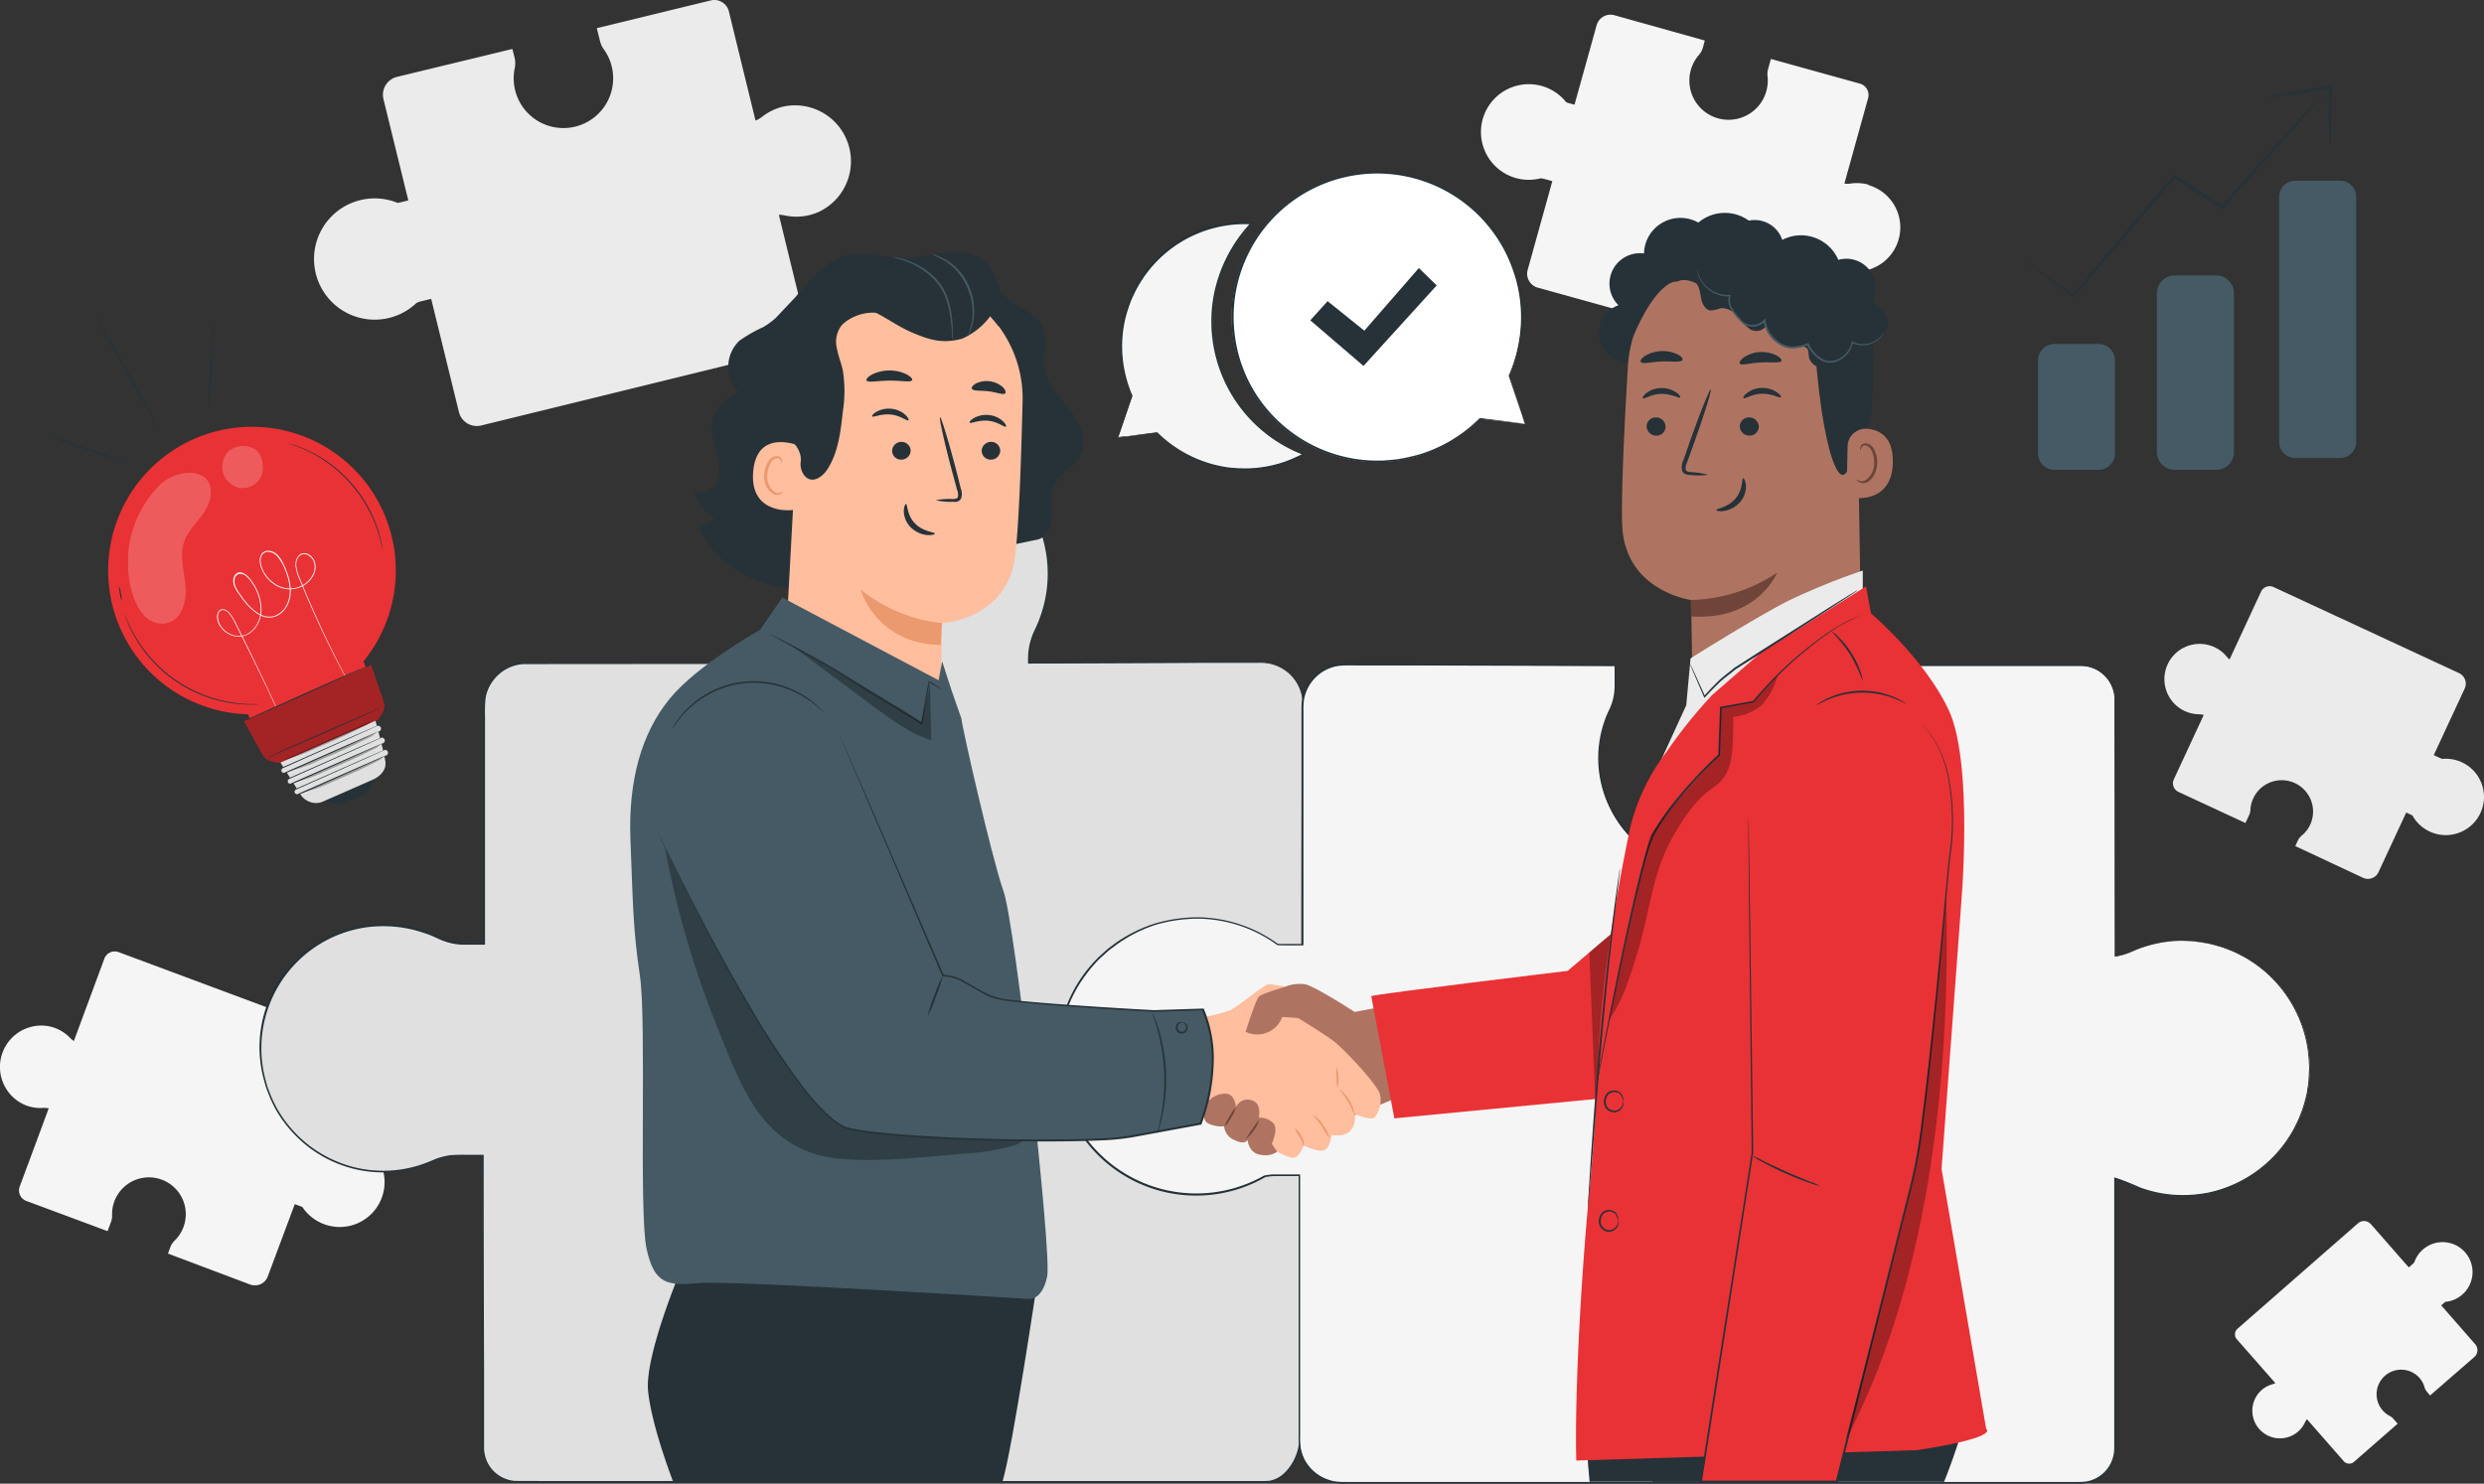 <svg id="Group_41992" data-name="Group 41992" xmlns="http://www.w3.org/2000/svg" xmlns:xlink="http://www.w3.org/1999/xlink" width="384.956" height="230.001" viewBox="0 0 384.956 230.001">
  <rect x="0" y="0" width="384.956" height="230.001" fill="#333333" stroke="none"/>
  <defs>
    <clipPath id="clip-path">
      <rect id="Rectangle_40027" data-name="Rectangle 40027" width="384.956" height="230.001" fill="none"/>
    </clipPath>
    <clipPath id="clip-path-3">
      <rect id="Rectangle_40014" data-name="Rectangle 40014" width="56.39" height="49.475" fill="none"/>
    </clipPath>
    <clipPath id="clip-path-4">
      <rect id="Rectangle_40015" data-name="Rectangle 40015" width="21.587" height="14.662" fill="none"/>
    </clipPath>
    <clipPath id="clip-path-5">
      <rect id="Rectangle_40016" data-name="Rectangle 40016" width="3.32" height="25.416" fill="none"/>
    </clipPath>
    <clipPath id="clip-path-6">
      <rect id="Rectangle_40017" data-name="Rectangle 40017" width="26.126" height="53.453" fill="none"/>
    </clipPath>
    <clipPath id="clip-path-7">
      <rect id="Rectangle_40018" data-name="Rectangle 40018" width="15.735" height="84.33" fill="none"/>
    </clipPath>
    <clipPath id="clip-path-8">
      <rect id="Rectangle_40019" data-name="Rectangle 40019" width="12.811" height="23.382" fill="none"/>
    </clipPath>
    <clipPath id="clip-path-9">
      <rect id="Rectangle_40020" data-name="Rectangle 40020" width="6.272" height="6.525" fill="none"/>
    </clipPath>
    <clipPath id="clip-path-10">
      <rect id="Rectangle_40021" data-name="Rectangle 40021" width="12.728" height="5.612" fill="none"/>
    </clipPath>
    <clipPath id="clip-path-11">
      <rect id="Rectangle_40022" data-name="Rectangle 40022" width="13.706" height="6.053" fill="none"/>
    </clipPath>
    <clipPath id="clip-path-12">
      <rect id="Rectangle_40023" data-name="Rectangle 40023" width="13.706" height="6.047" fill="none"/>
    </clipPath>
    <clipPath id="clip-path-14">
      <rect id="Rectangle_40025" data-name="Rectangle 40025" width="21.719" height="15.142" fill="none"/>
    </clipPath>
  </defs>
  <g id="Group_41991" data-name="Group 41991" clip-path="url(#clip-path)">
    <g id="Group_41990" data-name="Group 41990">
      <g id="Group_41989" data-name="Group 41989" clip-path="url(#clip-path)">
        <path id="Path_29886" data-name="Path 29886" d="M121.344,16.533a8.49,8.49,0,0,0-3.192,1.537,4.236,4.236,0,0,1-1.067.621L112.949,1.742a2.32,2.32,0,0,0-2.8-1.676L92.49,4.364l.492,2a3.736,3.736,0,0,0,.593,1.285A7.5,7.5,0,0,1,94.8,10.305a7.708,7.708,0,1,1-15.047.341,3.822,3.822,0,0,0,0-1.676l-.347-1.381L61.524,11.915a2.856,2.856,0,0,0-2.1,3.453h0l3.851,15.7-1.218.3-.425.09a9.4,9.4,0,1,0,2.906,15.511,3.657,3.657,0,0,1,.716-.262l1.565-.38,4.3,17.54a2.857,2.857,0,0,0,3.454,2.091l48.792-11.973a2.325,2.325,0,0,0,1.705-2.8L120.7,33.3a4.321,4.321,0,0,1,.955.106,8.542,8.542,0,0,0,5.232-.559,8.669,8.669,0,0,0-5.539-16.316" transform="translate(0.002 0)" fill="#ebebeb"/>
        <path id="Path_29887" data-name="Path 29887" d="M338.58,110.223a5.322,5.322,0,0,0,2.18.5,2.841,2.841,0,0,1,.749.112l-4.628,9.971a1.469,1.469,0,0,0,.71,1.951l10.379,4.818.559-1.179a2.2,2.2,0,0,0,.213-.861,4.86,4.86,0,1,1,9.4,1.984,4.773,4.773,0,0,1-1.414,1.984,2.4,2.4,0,0,0-.648.828l-.38.827,10.5,4.913a1.8,1.8,0,0,0,2.391-.871h0l4.3-9.245.715.336a1.884,1.884,0,0,1,.246.123,5.919,5.919,0,1,0,4.679-8.776,2.306,2.306,0,0,1-.459-.151l-.916-.43,4.8-10.324a1.81,1.81,0,0,0-.877-2.392L352.342,91.006a1.47,1.47,0,0,0-1.951.709l-4.879,10.514a2.872,2.872,0,0,1-.431-.43,5.362,5.362,0,0,0-2.794-1.8,5.461,5.461,0,0,0-3.723,10.223Z" transform="translate(0.011 0.003)" fill="#ebebeb"/>
        <path id="Path_29888" data-name="Path 29888" d="M356.142,221.905a4.167,4.167,0,0,0,1.051-1.4,2.127,2.127,0,0,1,.318-.5l5.679,6.484a1.118,1.118,0,0,0,1.574.147l.047-.041,6.752-5.9-.671-.766a1.874,1.874,0,0,0-.558-.431,3.806,3.806,0,1,1,4.421-6.1,3.766,3.766,0,0,1,.972,1.638,1.878,1.878,0,0,0,.392.727l.469.559,6.853-5.964a1.41,1.41,0,0,0,.136-1.988l0,0-5.26-6.02.47-.408.162-.134a4.639,4.639,0,1,0-3.471-8.116,4.56,4.56,0,0,0-1.33,1.979,1.761,1.761,0,0,1-.258.274l-.6.525-5.874-6.707a1.42,1.42,0,0,0-2-.134l-18.675,16.35a1.152,1.152,0,0,0-.106,1.621l5.975,6.807a2.407,2.407,0,0,1-.447.174,4.21,4.21,0,0,0-2.174,1.419,4.282,4.282,0,0,0,6.148,5.914" transform="translate(0.012 0.006)" fill="#f5f5f5"/>
        <path id="Path_29889" data-name="Path 29889" d="M289.574,28.629a6.762,6.762,0,0,0-2.8-.173,3.435,3.435,0,0,1-.95,0L289.507,15.2a1.834,1.834,0,0,0-1.28-2.236L274.438,9.138,274,10.7a2.869,2.869,0,0,0-.084,1.118,6.076,6.076,0,1,1-10.659-3.27A3,3,0,0,0,263.89,7.4l.3-1.117L250.218,2.369a2.236,2.236,0,0,0-2.779,1.508l-.016.057L244,16.231l-.95-.263-.324-.106a7.412,7.412,0,1,0-3.98,11.782,3.2,3.2,0,0,1,.592.1l1.224.341L236.752,41.8a2.236,2.236,0,0,0,1.509,2.779l.056.016,38.16,10.592a1.834,1.834,0,0,0,2.236-1.275l3.879-13.973a3.844,3.844,0,0,1,.615.436,6.669,6.669,0,0,0,3.8,1.677,6.831,6.831,0,0,0,2.5-13.376Z" transform="translate(0.008 0)" fill="#f5f5f5"/>
        <path id="Path_29890" data-name="Path 29890" d="M4.059,171.36a6.262,6.262,0,0,0,2.593.386,3.443,3.443,0,0,1,.9.061L3.058,183.925a1.734,1.734,0,0,0,1.007,2.234l.005,0,12.6,4.689.531-1.431a2.715,2.715,0,0,0,.167-1.034,5.713,5.713,0,1,1,9.715,3.913,2.769,2.769,0,0,0-.682,1.028l-.375,1,12.744,4.8a2.118,2.118,0,0,0,2.722-1.241l4.192-11.224.872.324c.1.034.2.073.3.118a6.953,6.953,0,1,0,4.65-10.71,2.617,2.617,0,0,1-.559-.134l-1.118-.419L54.483,163.3a2.112,2.112,0,0,0-1.241-2.716L18.4,147.6a1.728,1.728,0,0,0-2.23,1l0,.015-4.723,12.761a3.55,3.55,0,0,1-.559-.464,6.283,6.283,0,0,0-3.41-1.845,6.417,6.417,0,0,0-3.415,12.3" transform="translate(0 0.005)" fill="#f5f5f5"/>
        <path id="Path_29891" data-name="Path 29891" d="M186.279,144.287a16.6,16.6,0,0,1,8.384,1.839,9.36,9.36,0,0,0,3.812.933l3.4-.072.045-37.847a6.49,6.49,0,0,0-6.506-6.473h-.006l-35.98.134v-.749a10.06,10.06,0,0,1,1.056-4.376A19.908,19.908,0,0,0,162.2,85.524a20.229,20.229,0,0,0-40.139,3.459,19.8,19.8,0,0,0,1.733,8.038,9.98,9.98,0,0,1,.9,4.052l.212,1.705H81.546a6.489,6.489,0,0,0-6.511,6.467v37.008H71.944a9.439,9.439,0,0,1-4.137-1,19.558,19.558,0,0,0-11.737-1.615,19.144,19.144,0,0,0,3.275,37.981A18.8,18.8,0,0,0,67,179.993a9.5,9.5,0,0,1,3.834-.849H74.8l.078,45.276a5.288,5.288,0,0,0,5.3,5.271H196.251c2.928,0,5.226-3.678,5.226-6.59V181.983h-4.7a8.462,8.462,0,0,0-3.17.62,17.567,17.567,0,0,1-24.113-16.92c.352-8.8,7.953-20.782,16.78-21.4" transform="translate(0.001 0.002)" fill="#e0e0e0"/>
        <path id="Path_29892" data-name="Path 29892" d="M186.279,144.287l-.307.039a8.49,8.49,0,0,0-.911.14,12.473,12.473,0,0,0-3.4,1.207c-2.834,1.448-6.546,4.746-9.346,10.257a24.481,24.481,0,0,0-2.75,9.843,18.14,18.14,0,0,0,.8,5.818,17.38,17.38,0,0,0,15.2,12.129,17.094,17.094,0,0,0,7.679-1.056,9.186,9.186,0,0,1,4.025-.76h4.3v40.82a8.024,8.024,0,0,1-.1,1.509,7.858,7.858,0,0,1-.413,1.459,7.669,7.669,0,0,1-1.616,2.588,4.766,4.766,0,0,1-2.688,1.5c-.559.056-1.04.033-1.559.039H83.614c-1.313,0-2.61.028-3.957-.028a5.455,5.455,0,0,1-4.9-5.59V212.133q0-16.21-.062-33.006l.145.145H72.368a24.229,24.229,0,0,0-2.47.056,9.37,9.37,0,0,0-2.387.609,24.5,24.5,0,0,1-2.359.911,19,19,0,0,1-19.189-4.661,19.367,19.367,0,0,1-3.214-4.175,18.784,18.784,0,0,1-1.118-2.4c-.156-.414-.341-.816-.464-1.241l-.352-1.286a19.1,19.1,0,0,1,15.9-23.672,19.909,19.909,0,0,1,6.305.145,20.19,20.19,0,0,1,3.035.822c.5.179.984.375,1.459.6a14.191,14.191,0,0,0,1.419.609c1.929.76,4.036.487,6.093.559l-.145.146v-35.3A17.959,17.959,0,0,1,75,108.1a6.412,6.412,0,0,1,1.146-2.666,6.617,6.617,0,0,1,4.924-2.722h43.822l-.128.145c-.073-.559-.146-1.118-.213-1.677a9.639,9.639,0,0,0-.52-3.057c-.162-.492-.38-.956-.559-1.448s-.38-.978-.559-1.475a20.146,20.146,0,0,1-.967-6.149l.084-1.542a3.563,3.563,0,0,1,.056-.772l.123-.765c.1-.5.14-1.018.274-1.509l.414-1.482a4.2,4.2,0,0,1,.246-.721l.279-.71a9.61,9.61,0,0,1,.621-1.391l.7-1.347.833-1.353a19.64,19.64,0,0,1,4.1-4.337l.559-.47.621-.408c.419-.268.821-.559,1.246-.8a22.054,22.054,0,0,1,2.655-1.258,20.257,20.257,0,0,1,5.64-1.347,19.135,19.135,0,0,1,2.873-.045c.475.028.95.04,1.425.09l1.4.212a20.522,20.522,0,0,1,9.871,4.936A20.079,20.079,0,0,1,162.126,93.3a21.2,21.2,0,0,1-1.677,4.74,10.169,10.169,0,0,0-.732,2.331,12.1,12.1,0,0,0-.151,2.42l-.106-.106,27.389-.09h7.741c.5,0,1,0,1.51.028a6.678,6.678,0,0,1,2.794.95,6.515,6.515,0,0,1,3.069,4.667,25.55,25.55,0,0,1,.067,2.767v2.683c-.028,14.147-.05,25.394-.067,33.308v.04h-.045c-1.369,0-2.644.083-3.84.055a9.575,9.575,0,0,1-3.186-.832,20.871,20.871,0,0,0-4.7-1.677,14.225,14.225,0,0,0-2.924-.313H186.3a8.691,8.691,0,0,1,.967-.039,13.909,13.909,0,0,1,2.935.29,21,21,0,0,1,4.717,1.677,9.748,9.748,0,0,0,3.164.816c1.185,0,2.465-.044,3.834-.067l-.039.045v-36a24.877,24.877,0,0,0-.067-2.744,6.367,6.367,0,0,0-3-4.55,6.449,6.449,0,0,0-2.739-.916c-.492-.04-.989-.034-1.492-.028h-7.764l-27.389.111h-.1v-.1a11.772,11.772,0,0,1,.151-2.459,10.92,10.92,0,0,1,.744-2.382,20.588,20.588,0,0,0,1.677-4.7,19.884,19.884,0,0,0-6.082-19.055,20.282,20.282,0,0,0-9.764-4.874L144.67,69.1c-.469-.05-.939-.061-1.414-.089a18.368,18.368,0,0,0-2.834.045,19.9,19.9,0,0,0-5.589,1.335,21.351,21.351,0,0,0-2.627,1.241c-.419.252-.816.559-1.23.794l-.609.4-.559.464a19.586,19.586,0,0,0-4.047,4.287l-.821,1.241-.7,1.331a9.979,9.979,0,0,0-.609,1.375l-.274.7a4.119,4.119,0,0,0-.246.716l-.4,1.458c-.135.487-.179,1-.274,1.493l-.123.754c-.034.252-.034.509-.051.761l-.083,1.525A19.736,19.736,0,0,0,123.133,95a14.66,14.66,0,0,0,.559,1.464,15.152,15.152,0,0,1,.593,1.459,9.832,9.832,0,0,1,.559,3.141c.072.559.139,1.118.218,1.705v.145h-.151l-43.805.034a6.337,6.337,0,0,0-4.718,2.61,6.157,6.157,0,0,0-1.118,2.549,18.469,18.469,0,0,0-.106,2.889V146.45H71.921a9.294,9.294,0,0,1-3.1-.559c-.492-.168-.978-.408-1.442-.62a11.979,11.979,0,0,0-1.431-.559,18.945,18.945,0,0,0-3-.811,19.607,19.607,0,0,0-6.21-.145,18.948,18.948,0,0,0-16.038,21.469q.134.926.359,1.834l.341,1.263c.123.42.307.817.458,1.225a18.15,18.15,0,0,0,1.118,2.358,19.082,19.082,0,0,0,12.056,9.072,18.7,18.7,0,0,0,10.005-.363,24.405,24.405,0,0,0,2.342-.906,9.913,9.913,0,0,1,2.46-.631,24.762,24.762,0,0,1,2.5-.056h2.621v.167q0,16.769.056,33.007v12.073a5.164,5.164,0,0,0,4.645,5.287c1.291.051,2.627,0,3.912.028H195.177a13.872,13.872,0,0,0,1.526-.033,4.518,4.518,0,0,0,2.56-1.431,7.488,7.488,0,0,0,1.571-2.515,6.867,6.867,0,0,0,.5-2.89V181.972l.089.089h-4.209a8.943,8.943,0,0,0-3.968.744,17.6,17.6,0,0,1-23.046-11.2,18.061,18.061,0,0,1-.76-5.835,24.6,24.6,0,0,1,2.794-9.866c2.8-5.516,6.557-8.82,9.407-10.251a12.4,12.4,0,0,1,3.421-1.2,8.2,8.2,0,0,1,.911-.123Z" transform="translate(0.001 0.002)" fill="#263238"/>
        <path id="Path_29893" data-name="Path 29893" d="M338.295,145.833a19.353,19.353,0,0,0-7.9,1.677,10.212,10.212,0,0,1-2.644.777V108.506a5.294,5.294,0,0,0-5.288-5.3H281.052v4.7a8.535,8.535,0,0,0,.62,3.164,17.349,17.349,0,0,1,1.28,6.551,17.579,17.579,0,1,1-33.509-7.417,8.69,8.69,0,0,0,.86-3.7v-3.292l-41.921-.134a6.512,6.512,0,0,0-6.512,6.512l-.039,36.891h-2.862a9.4,9.4,0,0,1-.978-.034,21.42,21.42,0,1,0-1.984,35.913,8.143,8.143,0,0,1,1.733-.19h3.672v41.178a6.512,6.512,0,0,0,6.512,6.512H322.448a5.3,5.3,0,0,0,5.3-5.3V182.63a10.484,10.484,0,0,1,2.057.755,19.408,19.408,0,0,0,11.872,1.677,19.765,19.765,0,0,0-3.354-39.217Z" transform="translate(0.006 0.004)" fill="#f5f5f5"/>
        <path id="Path_29894" data-name="Path 29894" d="M338.295,145.833l1.246.056a10.344,10.344,0,0,1,1.532.145l.978.162a6.9,6.9,0,0,1,1.118.252l1.241.341c.43.145.872.335,1.341.514.229.1.475.179.716.285l.715.375a13,13,0,0,1,1.5.838,19.758,19.758,0,0,1,9.234,15.467c0,.481.067.961.067,1.453s-.05.978-.078,1.481a3.378,3.378,0,0,1-.056.749c-.056.246-.073.5-.112.755l-.117.766c-.062.246-.118.5-.179.754a19.81,19.81,0,0,1-13.851,14.488c-.615.19-1.257.285-1.9.436a11.444,11.444,0,0,1-1.962.235,19.127,19.127,0,0,1-4.03-.118,19.338,19.338,0,0,1-4.029-.983,40.359,40.359,0,0,0-3.947-1.549l.112-.089v41.687a6.7,6.7,0,0,1-.028.749,5.6,5.6,0,0,1-.123.749,5.432,5.432,0,0,1-4.158,4.041,7.471,7.471,0,0,1-1.537.117H208.527a9.281,9.281,0,0,1-1.962-.134,7.147,7.147,0,0,1-1.861-.682,6.747,6.747,0,0,1-2.733-2.834,6.394,6.394,0,0,1-.621-1.894,11.872,11.872,0,0,1-.1-1.985V182.172l.145.14h-4.019a8.631,8.631,0,0,0-1.358.178h.039a21.531,21.531,0,0,1-31.072-11.709,22.213,22.213,0,0,1-1.18-6.825,23.088,23.088,0,0,1,1.04-6.819,21.471,21.471,0,0,1,3.1-6.1,23.4,23.4,0,0,1,2.236-2.6l1.269-1.152c.424-.374.905-.693,1.352-1.04a22.431,22.431,0,0,1,6.054-3.046,23.754,23.754,0,0,1,6.668-1,21.47,21.47,0,0,1,12.526,4.136l-.073-.027c1.263.061,2.554,0,3.829.033l-.146.14q0-11.822.028-23.331V110.306c0-.47,0-.945.039-1.426a6.665,6.665,0,0,1,5.484-5.841,18.109,18.109,0,0,1,2.794-.1h8.278l10.866.039,21.124.067h.128v3.085a8.823,8.823,0,0,1-.414,2.935,11.619,11.619,0,0,1-.558,1.369c-.2.436-.375.883-.559,1.336A17.438,17.438,0,0,0,253.148,130a18.053,18.053,0,0,0,4.422,3.175,17.2,17.2,0,0,0,10.385,1.677,17.462,17.462,0,0,0,9.211-4.4,17.129,17.129,0,0,0,3.181-3.913,16.581,16.581,0,0,0,1.911-4.566,17.156,17.156,0,0,0-.207-9.552c-.212-.761-.559-1.471-.788-2.236a8.668,8.668,0,0,1-.318-2.359v-4.745h40.5a15.539,15.539,0,0,1,1.615.039,5.651,5.651,0,0,1,1.554.419,5.4,5.4,0,0,1,3.214,4.963v5.83c0,15.092,0,26.59-.034,33.918l-.044-.039c1.867-.241,3.27-1.146,4.594-1.51a19.582,19.582,0,0,1,3.315-.749q.99-.128,1.99-.156h0a19.776,19.776,0,0,0-5.288.939c-1.313.363-2.716,1.28-4.6,1.531h-.039v-.039c0-7.327,0-18.815-.039-33.917v-5.83a5.24,5.24,0,0,0-3.119-4.813,5.418,5.418,0,0,0-1.509-.408c-.52-.05-1.062-.033-1.6-.033h-40.4l.106-.1v4.64a8.259,8.259,0,0,0,.313,2.3c.207.744.559,1.465.788,2.236a17.39,17.39,0,0,1,.218,9.675,16.812,16.812,0,0,1-1.934,4.623,17.21,17.21,0,0,1-3.219,3.957,17.667,17.667,0,0,1-9.335,4.472,17.429,17.429,0,0,1-10.53-1.705,18.333,18.333,0,0,1-4.472-3.22,17.763,17.763,0,0,1-3.325-4.505,17.445,17.445,0,0,1-.967-13.973,14.565,14.565,0,0,1,.559-1.358,11.576,11.576,0,0,0,.559-1.342,8.641,8.641,0,0,0,.4-2.856v-2.951l.129.128-21.124-.061-10.866-.034h-8.317a17.982,17.982,0,0,0-2.755.09,6.389,6.389,0,0,0-5.249,5.589c-.039.453-.044.922-.039,1.4v36.316h-.145c-1.28,0-2.543.033-3.851-.034h-.039l-.04-.028a21.244,21.244,0,0,0-12.352-4.08,23.689,23.689,0,0,0-6.579.984,21.98,21.98,0,0,0-6.008,3.085c-.442.347-.912.654-1.336,1.029l-1.247,1.118a22.76,22.76,0,0,0-2.191,2.571,21.225,21.225,0,0,0-3.1,6.014,22.972,22.972,0,0,0-1.023,6.707,21.308,21.308,0,0,0,31.81,18.323,8.5,8.5,0,0,1,1.4-.184h4.181v40.44a10.577,10.577,0,0,0,.1,1.94,6,6,0,0,0,.592,1.816,6.479,6.479,0,0,0,2.672,2.689,7.082,7.082,0,0,0,1.783.654,9.434,9.434,0,0,0,1.906.134H322.018a7.39,7.39,0,0,0,1.492-.106,5.2,5.2,0,0,0,3.985-3.879,5.881,5.881,0,0,0,.151-1.442V182.541h.112a40.916,40.916,0,0,1,3.957,1.559,19.509,19.509,0,0,0,4,.984,19.206,19.206,0,0,0,4,.117c.654-.039,1.3-.128,1.945-.229a14,14,0,0,0,1.878-.43A19.693,19.693,0,0,0,357.3,170.2c.061-.251.123-.5.179-.754l.117-.755.118-.749c.039-.251.033-.5.05-.749q.039-.749.084-1.475c0-.481-.045-.962-.062-1.443a19.728,19.728,0,0,0-9.155-15.411,12.545,12.545,0,0,0-1.492-.838l-.71-.374c-.241-.107-.481-.2-.716-.291-.464-.179-.905-.369-1.33-.514l-1.241-.347a6.908,6.908,0,0,0-1.118-.263l-.978-.162a9.714,9.714,0,0,0-1.531-.156Z" transform="translate(0.006 0.003)" fill="#263238"/>
        <path id="Path_29895" data-name="Path 29895" d="M198.688,153.171a6.183,6.183,0,0,1,3.544-.6c1.66.364,7.685,4.293,7.685,4.293l4.857-.905,2.884,13.727-18.971,7.859Z" transform="translate(0.007 0.005)" fill="#ae7461"/>
        <path id="Path_29896" data-name="Path 29896" d="M184.715,157.944a28.526,28.526,0,0,0,5.914-1.336c1.57-.777,5.321-4.114,6.1-4.052s3.633.6,3.633.6l-1.151,3.449s5.684,3.449,7.378,4.718,7.015,6.953,7.266,8.345a4.261,4.261,0,0,1-.844,3.566c-.665.542-3.085-.559-3.085-.559a3.007,3.007,0,0,1-.559,2.476c-.906,1.213-3.018.788-3.018.788s-.185,2-1.152,2.359-3.147-.727-3.147-.727-.654,1.677-1.442,1.872-3.029-1.117-3.029-1.117-9.675-6.954-11.85-7.982a11.079,11.079,0,0,0-2.845-1.09Z" transform="translate(0.006 0.005)" fill="#ffbe9d"/>
        <path id="Path_29897" data-name="Path 29897" d="M202.042,177.6c-.039,0-.067-.168-.168-.425a7.2,7.2,0,0,0-.492-.967,5.933,5.933,0,0,1-.743-1.375,3.465,3.465,0,0,1,1,1.23,3.768,3.768,0,0,1,.43,1.056c.05.3.006.487-.028.481" transform="translate(0.007 0.006)" fill="#eb996e"/>
        <path id="Path_29898" data-name="Path 29898" d="M206.061,176.429a15.78,15.78,0,0,1-1.224-1.828c-.66-1.006-1.369-1.677-1.319-1.744a4.28,4.28,0,0,1,1.565,1.582,5.973,5.973,0,0,1,.978,1.99" transform="translate(0.007 0.006)" fill="#eb996e"/>
        <path id="Path_29899" data-name="Path 29899" d="M209.94,172.935c-.084,0-.352-1.023-1.023-2.152s-1.436-1.884-1.375-1.945A5.939,5.939,0,0,1,209.94,172.935Z" transform="translate(0.007 0.006)" fill="#eb996e"/>
        <path id="Path_29900" data-name="Path 29900" d="M207.106,165.389a5.424,5.424,0,0,1,.145,3.264,7.085,7.085,0,0,1-.111-1.632,7.483,7.483,0,0,1-.034-1.632" transform="translate(0.007 0.006)" fill="#eb996e"/>
        <path id="Path_29901" data-name="Path 29901" d="M193.032,159.945s1.509-4.835,2.051-5.444,5.59-1.934,5.59-1.934l1.57,4.052-1.118,1.185-2.42-.156a4.129,4.129,0,0,1-5.673,2.3" transform="translate(0.007 0.005)" fill="#ae7461"/>
        <path id="Path_29902" data-name="Path 29902" d="M183.753,169.514s-.693.531,0,1.8,2.566.363,3.169,0c0,0-.905,2.118.241,2.794a4.516,4.516,0,0,0,2.543.481,2.472,2.472,0,0,0,1.57,2.119c1.632.849,2.057,0,2.057,0s.179,2.112,2.052,2.3a3.266,3.266,0,0,0,2.537-.464l-.844-1.252s1.09-2.236.246-3.181a2.921,2.921,0,0,0-2.236-.849s.375-1.962-.7-2.51a1.984,1.984,0,0,0-2.733.636,1.812,1.812,0,0,0-.129.242s-.123-2.152-1.677-2.1a3.5,3.5,0,0,0-2.42,1.012Z" transform="translate(0.006 0.006)" fill="#ae7461"/>
        <path id="Path_29903" data-name="Path 29903" d="M191.517,171.616a4.593,4.593,0,0,1-.721,1.615,4.693,4.693,0,0,1-1.056,1.409,6.338,6.338,0,0,1,.8-1.56,6.523,6.523,0,0,1,.973-1.464" transform="translate(0.006 0.006)" fill="#6f4439"/>
        <path id="Path_29904" data-name="Path 29904" d="M195.122,173.522a4.232,4.232,0,0,1-.822,1.677,4.327,4.327,0,0,1-1.263,1.375q1-1.551,2.085-3.046Z" transform="translate(0.007 0.006)" fill="#6f4439"/>
        <path id="Path_29905" data-name="Path 29905" d="M157.668,196.338H148.5L146.148,229.7h9.2c1.565-5.081,5.478-31.554,5.478-31.554Z" transform="translate(0.005 0.007)" fill="#263238"/>
        <path id="Path_29906" data-name="Path 29906" d="M105.725,196.338s-5.874,13.767-5.288,19.34,3.885,14.019,3.885,14.019h45.433a105.433,105.433,0,0,0,2.236-11.537c.983-6.886,3.621-21.8,3.621-21.8Z" transform="translate(0.003 0.007)" fill="#263238"/>
        <path id="Path_29907" data-name="Path 29907" d="M165.757,63.484c-1.537-1.94-3.432-3.8-3.823-6.243-.363-2.236.62-4.7-.386-6.708-1.241-2.509-4.8-3-6.338-5.326-.744-1.118-.922-2.56-1.677-3.7-1.252-1.934-3.834-2.554-6.148-2.426s-4.517.844-6.825.922c-3.164.068-6.366-1.117-9.435-.363-3.387.833-5.589,3.689-7.887,6.445l-3,3.18a12.191,12.191,0,0,1-1.961,1.442,22.21,22.21,0,0,0-3.689,2.107,5.559,5.559,0,0,0,0,8.055,5.975,5.975,0,0,0-4.3,5.656,18.061,18.061,0,0,0,.883,4.1,6.02,6.02,0,0,1-.084,4.119c-.643,1.258-2.308,2.057-3.5,1.314a6.3,6.3,0,0,0,3.22,4.348,3.752,3.752,0,0,1-2.577,1c2.269,6.149,9.071,9.62,15.595,9.966s12.889-1.833,19.061-3.98l17.792-3.728c1.56-.279,2.292-2.124,2.342-3.711s-.268-3.247.369-4.7c.866-1.99,3.275-2.951,4.181-4.93,1.006-2.269-.279-4.89-1.811-6.841" transform="translate(0.004 0.001)" fill="#263238"/>
        <path id="Path_29908" data-name="Path 29908" d="M123.421,77.553a72.4,72.4,0,0,1-2.526-12.246,25.767,25.767,0,0,1,1.621-12.3c.251-.559,2.336-4.472,2.962-4.365.447.067-.9,3.717-.693,4.119a21.441,21.441,0,0,1,1.766,12.626,56.4,56.4,0,0,1-3.13,12.152" transform="translate(0.004 0.002)" fill="#263238"/>
        <path id="Path_29909" data-name="Path 29909" d="M123.829,61.629c.2-10.469,6.456-19.078,16.915-18.586l.961.1A18.713,18.713,0,0,1,158.473,62.21c-.223,9.072-.559,19.095-1.151,23.913-1.18,9.977-11.336,10.48-11.336,10.48l-.273,16.479L121.934,96.609Z" transform="translate(0.004 0.001)" fill="#ffbe9d"/>
        <path id="Path_29910" data-name="Path 29910" d="M145.969,96.6a24.293,24.293,0,0,1-12.6-5.215s2.342,8.44,12.4,8.591Z" transform="translate(0.005 0.003)" fill="#eb996e"/>
        <path id="Path_29911" data-name="Path 29911" d="M155,69.956a1.437,1.437,0,0,1-1.531,1.291,1.364,1.364,0,0,1-1.333-1.4l0-.047a1.437,1.437,0,0,1,1.526-1.3A1.381,1.381,0,0,1,155,69.931v.025" transform="translate(0.005 0.002)" fill="#263238"/>
        <path id="Path_29912" data-name="Path 29912" d="M155.885,66.133c-.2.168-1.191-.749-2.728-.905s-2.744.491-2.889.285c-.073-.09.145-.408.67-.716a3.987,3.987,0,0,1,2.337-.458,3.744,3.744,0,0,1,2.146.956c.436.424.559.765.464.838" transform="translate(0.005 0.002)" fill="#263238"/>
        <path id="Path_29913" data-name="Path 29913" d="M141.117,69.956a1.431,1.431,0,0,1-1.526,1.291,1.368,1.368,0,0,1-1.337-1.4c0-.014,0-.028,0-.042a1.437,1.437,0,0,1,1.526-1.3,1.381,1.381,0,0,1,1.337,1.423v.025" transform="translate(0.005 0.002)" fill="#263238"/>
        <path id="Path_29914" data-name="Path 29914" d="M140.782,65.16c-.2.168-1.2-.743-2.733-.9s-2.739.492-2.884.285c-.073-.1.139-.408.67-.715a3.948,3.948,0,0,1,2.337-.459,3.786,3.786,0,0,1,2.146.951c.43.419.559.771.464.838" transform="translate(0.005 0.002)" fill="#263238"/>
        <path id="Path_29915" data-name="Path 29915" d="M145.03,77.546a10.275,10.275,0,0,1,2.538-.19c.4,0,.777-.034.872-.3a2.029,2.029,0,0,0-.14-1.191q-.4-1.487-.844-3.108c-1.163-4.421-1.962-8.037-1.783-8.082s1.269,3.5,2.426,7.92q.419,1.632.793,3.119a2.235,2.235,0,0,1,.045,1.56.99.99,0,0,1-.7.508,2.557,2.557,0,0,1-.677,0,9.548,9.548,0,0,1-2.526-.24" transform="translate(0.005 0.002)" fill="#263238"/>
        <path id="Path_29916" data-name="Path 29916" d="M140.413,78.133c.252,0,.078,1.677,1.381,3.007s3.1,1.342,3.085,1.576c0,.107-.43.28-1.185.224a4.194,4.194,0,0,1-2.582-1.219,3.652,3.652,0,0,1-1.051-2.515c.011-.7.24-1.1.352-1.073" transform="translate(0.005 0.003)" fill="#263238"/>
        <path id="Path_29917" data-name="Path 29917" d="M141.352,58.928c-.2.4-1.705.045-3.533.073s-3.353.363-3.532-.039c-.084-.191.207-.559.838-.9a6.15,6.15,0,0,1,5.383-.028c.609.336.933.7.844.889" transform="translate(0.005 0.002)" fill="#263238"/>
        <path id="Path_29918" data-name="Path 29918" d="M155.79,60.962c-.307.319-1.33-.157-2.6-.306s-2.37,0-2.582-.4c-.09-.19.117-.521.62-.8a3.8,3.8,0,0,1,4.175.558c.414.42.52.793.386.95" transform="translate(0.005 0.002)" fill="#263238"/>
        <path id="Path_29919" data-name="Path 29919" d="M123.863,69.112c-.162-.089-6.651-2.756-7.154,4.1s6.483,5.925,6.522,5.752.632-9.849.632-9.849" transform="translate(0.004 0.002)" fill="#ffbe9d"/>
        <path id="Path_29920" data-name="Path 29920" d="M121.314,76.21c0-.028-.123.073-.33.151a1.213,1.213,0,0,1-.894-.05,2.956,2.956,0,0,1-1.174-2.75,3.966,3.966,0,0,1,.458-1.677,1.39,1.39,0,0,1,.967-.85.6.6,0,0,1,.677.38c.078.2.028.33.061.347s.157-.106.123-.391a.772.772,0,0,0-.24-.453.917.917,0,0,0-.649-.224,1.676,1.676,0,0,0-1.324.973,4.145,4.145,0,0,0-.559,1.878,3.119,3.119,0,0,0,1.526,3.091,1.288,1.288,0,0,0,1.118-.1c.218-.162.262-.313.24-.324" transform="translate(0.004 0.002)" fill="#eb996e"/>
        <path id="Path_29921" data-name="Path 29921" d="M154.751,50.566c1.151-.559-1.951-4.349-4.594-5.763-4-2.135-10.224-3.689-14.091-2.856-4.662,1-8.608,3.035-11.179,7.048a26.971,26.971,0,0,0-3.913,13.577,8.216,8.216,0,0,0,.693,4.254c.861,1.576,2.638,2.649,2.421,4.734a2.891,2.891,0,0,0,.558,2.141c1.169,1.414,2.8.257,3.572-.951,1.677-2.593,2.051-5.785,2.381-8.853a20.425,20.425,0,0,0,0-6.551c-.263-1.163-.732-2.281-.928-3.454a4.137,4.137,0,0,1,.705-3.393,4.232,4.232,0,0,1,.592-.559,7.17,7.17,0,0,1,7.182-.894c3.773,1.615,10.235,4.08,12.046,2.884a10.572,10.572,0,0,0,3.269-2.918Z" transform="translate(0.004 0.001)" fill="#263238"/>
        <path id="Path_29922" data-name="Path 29922" d="M136.478,41.036a15.105,15.105,0,0,1,11.548,1.381,7.948,7.948,0,0,1,3.84,4.823,4.5,4.5,0,0,1-2.594,5.176l-.14.078c-2.99.794-4.862.28-7.713-.916-2.4-1.006-4.471-2.661-6.892-3.661a13.976,13.976,0,0,0-8.143-.761,22.8,22.8,0,0,1,10.094-6.12" transform="translate(0.004 0.001)" fill="#263238"/>
        <path id="Path_29923" data-name="Path 29923" d="M138.217,39.846a2.931,2.931,0,0,1,.7.073,10.719,10.719,0,0,1,1.845.5,11.916,11.916,0,0,1,2.526,1.3,10.018,10.018,0,0,1,2.515,2.409,9.344,9.344,0,0,1,1.381,3.2,16.371,16.371,0,0,1,.425,2.794c.056.805.056,1.459.051,1.906a3.41,3.41,0,0,1-.051.7,3.151,3.151,0,0,1-.061-.7c-.028-.447-.062-1.118-.146-1.889a18.5,18.5,0,0,0-.476-2.755,9.463,9.463,0,0,0-1.363-3.1,9.83,9.83,0,0,0-2.431-2.353,12.214,12.214,0,0,0-2.448-1.33,24.942,24.942,0,0,0-2.465-.755" transform="translate(0.005 0.001)" fill="#455a64"/>
        <path id="Path_29924" data-name="Path 29924" d="M144.527,39.449a2.69,2.69,0,0,1,.592.162,5.21,5.21,0,0,1,.677.257l.855.431a8.866,8.866,0,0,1,3.555,4.18,10.4,10.4,0,0,1,.5,1.51,10.052,10.052,0,0,1,.223,1.464,9.77,9.77,0,0,1,.028,1.336,9.4,9.4,0,0,1-.156,1.157,6.346,6.346,0,0,1-.257.928,4.189,4.189,0,0,1-.274.665,2.518,2.518,0,0,1-.319.559,12.207,12.207,0,0,0,.649-2.163,10.78,10.78,0,0,0,.117-1.118,11.775,11.775,0,0,0-.05-1.3,11.365,11.365,0,0,0-.235-1.42,11.882,11.882,0,0,0-.5-1.459,9.08,9.08,0,0,0-3.393-4.119l-.822-.464a6.006,6.006,0,0,0-.648-.3,2.171,2.171,0,0,1-.548-.307" transform="translate(0.005 0.001)" fill="#455a64"/>
        <path id="Path_29925" data-name="Path 29925" d="M149,111.425c0,.945,4.711,21.649,6.517,26.735s7.517,56.086,6.763,59.719-2.705,3.488-2.705,3.488-46.159-2.906-51.124-2.47-7.064.29-8.265-5.377.033-35.12-1.018-42.241-1.062-10.569-1.47-21.145c-.352-9.172,1.733-16.524,6.093-21.833S117.8,97.629,117.8,97.629l3.426-5,24.225,12.817.56-2.918,1.469,4.539Z" transform="translate(0.003 0.003)" fill="#455a64"/>
        <g id="Group_41955" data-name="Group 41955" transform="translate(103.113 130.343)" opacity="0.3">
          <g id="Group_41954" data-name="Group 41954">
            <g id="Group_41953" data-name="Group 41953" clip-path="url(#clip-path-3)">
              <path id="Path_29926" data-name="Path 29926" d="M159.414,174.536c-.408-1.028-1.716-1.291-2.8-1.409-10.267-1.117-20.95-3.705-28.451-10.8a54.6,54.6,0,0,1-7.473-9.5c-4.874-7.367-9.452-14.924-14.029-22.481l-3.555,1.335a144.19,144.19,0,0,0,7.881,27.127c3.549,8.742,6.31,17.227,15.31,20.089,5.819,1.85,16.87.431,22.957-.045a35.945,35.945,0,0,0,7.512-1.173,5.037,5.037,0,0,0,2.046-1.04,2.017,2.017,0,0,0,.6-2.1" transform="translate(-103.109 -130.338)"/>
            </g>
          </g>
        </g>
        <path id="Path_29927" data-name="Path 29927" d="M101.841,128.88c.263.475,20.8,44.354,29.977,46.159s37.679,2.236,43.241,1.169,11.005-2.029,11.005-2.029,4.03-9.569.352-17.72l-7.657.24s-21.291-1.151-24.3-1.973-5.59-3.638-8.312-3.487l-16.21-37.69s-10.525-9.777-18.044-6.77-12.263,18.189-10.055,22.1" transform="translate(0.003 0.004)" fill="#455a64"/>
        <path id="Path_29928" data-name="Path 29928" d="M179.349,175.709a3.325,3.325,0,0,1,.151-.738c.123-.469.274-1.151.43-2s.308-1.861.408-3a31.947,31.947,0,0,0,.079-3.7,30.283,30.283,0,0,0-1.04-6.629c-.229-.833-.436-1.5-.6-1.957a4.52,4.52,0,0,1-.213-.721,3.617,3.617,0,0,1,.319.682,20.109,20.109,0,0,1,.688,1.934,26.988,26.988,0,0,1,1.117,6.679,29.829,29.829,0,0,1-.1,3.734,25.969,25.969,0,0,1-.475,3.013,18.876,18.876,0,0,1-.526,1.984,4.237,4.237,0,0,1-.24.71" transform="translate(0.006 0.005)" fill="#263238"/>
        <path id="Path_29929" data-name="Path 29929" d="M129.94,113.559s.106.224.307.665l.861,1.968,3.3,7.545c2.828,6.546,6.891,15.965,11.855,27.462l-.112-.067a7.006,7.006,0,0,1,3.594,1.118c1.118.615,2.2,1.33,3.381,1.872a11.326,11.326,0,0,0,3.857.9c1.347.162,2.722.279,4.12.4,5.589.458,11.508.827,17.674,1.168l7.658-.246h.1l.039.084a19.724,19.724,0,0,1,1.5,8.787,28.748,28.748,0,0,1-1.878,9.049v.073h-.078l-4.869.9-5.332.983a35.886,35.886,0,0,1-5.332.559c-3.544.157-7.032.174-10.464.157s-6.8-.1-10.094-.224-6.518-.285-9.664-.525c-1.571-.112-3.119-.263-4.651-.431a32.672,32.672,0,0,1-4.471-.749,7.942,7.942,0,0,1-1.951-1.117,17.185,17.185,0,0,1-1.677-1.454,35.5,35.5,0,0,1-2.845-3.208,118.194,118.194,0,0,1-8.63-12.979c-4.812-8.227-8.289-15.12-10.676-19.882-1.185-2.387-2.084-4.248-2.688-5.517s-.9-1.939-.9-1.939.089.162.246.486.4.805.71,1.431l2.733,5.489c2.42,4.745,5.919,11.62,10.754,19.826a117.9,117.9,0,0,0,8.6,12.917,34.825,34.825,0,0,0,2.828,3.181,16.562,16.562,0,0,0,1.632,1.431,7.6,7.6,0,0,0,1.889,1.084,33.065,33.065,0,0,0,4.444.727c1.52.167,3.068.313,4.639.424,3.136.235,6.361.4,9.653.52s6.662.2,10.061.213,6.914,0,10.446-.163a35.917,35.917,0,0,0,5.294-.559l5.326-.983,4.874-.9-.112.089a28.487,28.487,0,0,0,1.862-8.943,19.494,19.494,0,0,0-1.5-8.658l.134.084-7.657.24c-6.149-.352-12.085-.721-17.681-1.19-1.4-.123-2.794-.246-4.125-.408-.681-.078-1.352-.162-2.017-.291a7.453,7.453,0,0,1-1.912-.631c-1.207-.559-2.292-1.28-3.4-1.89a6.771,6.771,0,0,0-3.466-1.078h-.078l-.033-.073c-4.925-11.52-8.944-20.95-11.738-27.5l-3.214-7.562-.833-1.979c-.179-.453-.285-.682-.285-.682" transform="translate(0.003 0.004)" fill="#263238"/>
        <path id="Path_29930" data-name="Path 29930" d="M127.81,110.6s-.285-.262-.8-.738a15.164,15.164,0,0,0-2.348-1.771,15.364,15.364,0,0,0-3.991-1.728,14.294,14.294,0,0,0-10.362,1.04,15.011,15.011,0,0,0-3.572,2.483,14.739,14.739,0,0,0-1.951,2.23,10.64,10.64,0,0,1-.637.877,1.046,1.046,0,0,1,.129-.251c.1-.158.212-.4.413-.693a13.638,13.638,0,0,1,1.906-2.287,14.633,14.633,0,0,1,18.172-1.817,13.165,13.165,0,0,1,2.32,1.868c.2.187.383.386.559.591a1.082,1.082,0,0,1,.162.2" transform="translate(0.004 0.004)" fill="#263238"/>
        <path id="Path_29931" data-name="Path 29931" d="M146.086,151.276a18.839,18.839,0,0,1-1.034,3.186,19.914,19.914,0,0,1-1.308,3.08,18.727,18.727,0,0,1,1.034-3.181,19.872,19.872,0,0,1,1.308-3.085" transform="translate(0.005 0.005)" fill="#263238"/>
        <path id="Path_29932" data-name="Path 29932" d="M183.3,158.5a.309.309,0,0,1,.212,0,.8.8,0,0,1,.408.4.871.871,0,0,1,0,.872.989.989,0,0,1-.967.448.934.934,0,0,1-.732-.783.889.889,0,0,1,.28-.822.726.726,0,0,1,.559-.178c.134,0,.2.044.195.061a1.076,1.076,0,0,0-.6.263.721.721,0,0,0-.157.626.7.7,0,0,0,.514.559.769.769,0,0,0,.705-.313.691.691,0,0,0,.05-.638c-.168-.4-.475-.458-.464-.5" transform="translate(0.006 0.005)" fill="#263238"/>
        <path id="Path_29933" data-name="Path 29933" d="M146.037,106.907a3.674,3.674,0,0,1-.559-.285l-1.531-.878.111-.043c-.3,1.525-.6,3.772-1.118,6.466l-.039.179-.151-.1c-2.235-1.419-4.952-3.04-7.825-4.778-2.146-1.285-4.153-2.583-6-3.7s-3.561-2.078-4.986-2.878l-3.393-1.888-.922-.515a3.49,3.49,0,0,1-.313-.2,1.406,1.406,0,0,1,.341.145l.945.471c.821.412,2,1.022,3.443,1.805s3.152,1.72,5.03,2.794l6.014,3.689c2.879,1.739,5.59,3.353,7.826,4.812l-.19.079c.53-2.672.86-4.925,1.207-6.444v-.1l.089.05,1.493.934a3.917,3.917,0,0,1,.525.38" transform="translate(0.004 0.003)" fill="#263238"/>
        <g id="Group_41958" data-name="Group 41958" transform="translate(122.738 100.103)" opacity="0.3">
          <g id="Group_41957" data-name="Group 41957">
            <g id="Group_41956" data-name="Group 41956" clip-path="url(#clip-path-4)">
              <path id="Path_29934" data-name="Path 29934" d="M122.734,100.1l12.643,9.424c2.8,2.073,5.629,4.181,8.943,5.237l-.2-8.8-1.291,6.149Z" transform="translate(-122.734 -100.1)"/>
            </g>
          </g>
        </g>
        <path id="Path_29935" data-name="Path 29935" d="M252.906,56.095a4.533,4.533,0,0,1-2.09-8.775,4.718,4.718,0,0,1,3.957-8.027,5.64,5.64,0,0,1,8.418-4.784,6.35,6.35,0,0,1,7.825-.308,4.511,4.511,0,0,1,4.125,7.58" transform="translate(0.008 0.001)" fill="#263238"/>
        <path id="Path_29936" data-name="Path 29936" d="M252.274,56.743a19.235,19.235,0,0,1,18.8-18.072h1c10.748.408,16.406,9.765,15.7,20.493l.638,38.289L262.3,106.808l-.229-13.788s-10.352-1.392-10.687-11.737c-.151-4.942.335-15.238.894-24.54" transform="translate(0.009 0.001)" fill="#ae7461"/>
        <path id="Path_29937" data-name="Path 29937" d="M261.983,93.007A25.028,25.028,0,0,0,275.4,88.776s-3.03,7.49-13.342,6.769Z" transform="translate(0.009 0.003)" fill="#6f4439"/>
        <path id="Path_29938" data-name="Path 29938" d="M255.175,66.071a1.476,1.476,0,0,0,1.448,1.459,1.408,1.408,0,0,0,1.49-1.322c0-.014,0-.028,0-.042a1.476,1.476,0,0,0-1.448-1.459,1.415,1.415,0,0,0-1.491,1.333v.031" transform="translate(0.009 0.002)" fill="#263238"/>
        <path id="Path_29939" data-name="Path 29939" d="M254.583,61.745c.183.19,1.285-.66,2.866-.687s2.767.737,2.935.558c.078-.089-.112-.43-.626-.788a4.06,4.06,0,0,0-2.353-.676,3.918,3.918,0,0,0-2.281.788c-.464.369-.619.721-.541.805" transform="translate(0.009 0.002)" fill="#263238"/>
        <path id="Path_29940" data-name="Path 29940" d="M269.618,66.071a1.469,1.469,0,0,0,1.453,1.453,1.409,1.409,0,0,0,1.491-1.321l0-.037a1.481,1.481,0,0,0-1.454-1.459,1.42,1.42,0,0,0-1.491,1.344v.02" transform="translate(0.009 0.002)" fill="#263238"/>
        <path id="Path_29941" data-name="Path 29941" d="M270.188,61.723c.184.19,1.286-.66,2.867-.687s2.8.737,2.935.558c.084-.089-.112-.43-.626-.788a4.057,4.057,0,0,0-2.337-.676,3.915,3.915,0,0,0-2.28.788c-.514.369-.654.721-.559.805" transform="translate(0.009 0.002)" fill="#263238"/>
        <path id="Path_29942" data-name="Path 29942" d="M264.671,73.6a10.571,10.571,0,0,0-2.582-.408c-.408-.034-.794-.106-.867-.38a2.093,2.093,0,0,1,.246-1.207q.546-1.485,1.118-3.108c1.576-4.421,2.705-8.054,2.527-8.116s-1.6,3.471-3.175,7.892q-.56,1.632-1.085,3.125a2.346,2.346,0,0,0-.173,1.593,1.015,1.015,0,0,0,.676.559,2.7,2.7,0,0,0,.688.078,9.645,9.645,0,0,0,2.627-.028" transform="translate(0.009 0.002)" fill="#263238"/>
        <path id="Path_29943" data-name="Path 29943" d="M269.6,56.335c.218.4,1.565-.067,3.236-.151s3.086.157,3.231-.263c.061-.2-.24-.559-.85-.866a5.068,5.068,0,0,0-2.52-.475,4.848,4.848,0,0,0-2.41.794c-.547.38-.782.771-.687.961" transform="translate(0.009 0.002)" fill="#263238"/>
        <path id="Path_29944" data-name="Path 29944" d="M254.292,56.133c.341.358,1.638-.045,3.214-.1s2.912.184,3.208-.2c.134-.185-.084-.559-.676-.867a5.412,5.412,0,0,0-5.176.235c-.548.386-.721.76-.57.928" transform="translate(0.009 0.002)" fill="#263238"/>
        <path id="Path_29945" data-name="Path 29945" d="M253.174,51.992s2.588-6.517,5.673-8.088c3.734-1.9,5.439,2.2,9.016,1.118s7.138-2.9,10.866-.2c4.086,2.957,2.236,5.131,2.582,9.7,1.386,18.541,4.885,23.716,5.668,14.958.089-.962,2.733-1.778,3.04-5.83.408-5.26.475-11.631-.771-15.333-1.051-3.119-2.884-5.254-6.148-7.579-5.143-3.667-12.1-3.605-16.814-3.035s-13.711,6.21-13.113,14.281" transform="translate(0.009 0.001)" fill="#263238"/>
        <path id="Path_29946" data-name="Path 29946" d="M286.319,69.224a2.8,2.8,0,0,1,2.823-2.766c.048,0,.1,0,.145,0,1.928.145,4.091,1.19,4.047,5.17-.084,7.059-7.155,5.522-7.166,5.321s.089-4.779.151-7.73" transform="translate(0.01 0.002)" fill="#ae7461"/>
        <path id="Path_29947" data-name="Path 29947" d="M287.739,74.316a2.8,2.8,0,0,0,.33.184,1.22,1.22,0,0,0,.916,0,3.028,3.028,0,0,0,1.437-2.71,4.014,4.014,0,0,0-.324-1.767,1.412,1.412,0,0,0-.911-.955.631.631,0,0,0-.733.329c-.1.2-.05.341-.089.352s-.151-.123-.089-.413a.777.777,0,0,1,.285-.436.891.891,0,0,1,.682-.173,1.72,1.72,0,0,1,1.268,1.117,4.193,4.193,0,0,1,.4,1.974c-.062,1.419-.805,2.744-1.828,3.029a1.331,1.331,0,0,1-1.118-.2c-.218-.162-.257-.319-.229-.33" transform="translate(0.01 0.002)" fill="#6f4439"/>
        <path id="Path_29948" data-name="Path 29948" d="M285.884,55.564A6.635,6.635,0,0,1,282.927,57a2.293,2.293,0,0,1-2.588-1.565c-.089-.491,0-1.062-.313-1.436s-1.118-.285-1.677-.212a4.5,4.5,0,0,1-4.739-3.131,1.888,1.888,0,0,1-2.527.291,10.05,10.05,0,0,1-1.962-2.018,2.9,2.9,0,0,0-2.448-1.162,6.814,6.814,0,0,1-1.526.369c-.928-.062-1.4-1.118-1.559-2.052s-.291-1.989-1.084-2.47a3.43,3.43,0,0,0-2.527,0c-.85.162-1.956-.034-2.191-.861a1.674,1.674,0,0,1,.291-1.286,4.554,4.554,0,0,1,5.354-1.838,6.193,6.193,0,0,1,11.352-1.437,6.294,6.294,0,0,1,10.1,2.091,4.556,4.556,0,0,1,5.271,6.517,4.334,4.334,0,0,1,2.448,3.4c.056,1.459-1.336,2.94-2.756,2.588a2.521,2.521,0,0,1-4.309,2.605" transform="translate(0.009 0.001)" fill="#263238"/>
        <path id="Path_29949" data-name="Path 29949" d="M262.967,41.685a.311.311,0,0,0,0,.129,1.188,1.188,0,0,0,.05.374,4.4,4.4,0,0,0,.559,1.347,5.066,5.066,0,0,0,1.6,1.638,4.7,4.7,0,0,0,2.906.766l-.123-.157a2.556,2.556,0,0,0,.179,1.945,7.187,7.187,0,0,0,1.247,1.711,5.116,5.116,0,0,0,.805.793,2.407,2.407,0,0,0,1.117.391,2.562,2.562,0,0,0,2.236-.855l-.262-.072a5.3,5.3,0,0,0,2.319,3.616,3.85,3.85,0,0,0,2.331.71,6.849,6.849,0,0,0,2.269-.559l-.19-.078a5.545,5.545,0,0,0,1.716,2.14,2.959,2.959,0,0,0,2.482.638,3.881,3.881,0,0,0,2.929-3.1l-.157.079a3.627,3.627,0,0,0,2.431.307,3.915,3.915,0,0,0,1.677-.788,3.41,3.41,0,0,0,.772-.878,1.768,1.768,0,0,0,.173-.368,4.289,4.289,0,0,1-1.017,1.151,3.81,3.81,0,0,1-1.632.715,3.487,3.487,0,0,1-2.3-.329l-.134-.073v.151a3.667,3.667,0,0,1-2.8,2.873,2.689,2.689,0,0,1-2.235-.587,5.242,5.242,0,0,1-1.61-2.035l-.056-.128-.134.05a6.582,6.582,0,0,1-2.174.52,3.528,3.528,0,0,1-2.152-.66,5.026,5.026,0,0,1-2.191-3.4l-.051-.335-.218.263a2.3,2.3,0,0,1-1.989.76,2.179,2.179,0,0,1-1-.341,5.043,5.043,0,0,1-.761-.743,6.972,6.972,0,0,1-1.212-1.638,2.263,2.263,0,0,1-.19-1.755l.055-.173h-.178a4.563,4.563,0,0,1-2.8-.688,5.079,5.079,0,0,1-1.588-1.548,5.49,5.49,0,0,1-.715-1.772" transform="translate(0.009 0.001)" fill="#455a64"/>
        <path id="Path_29950" data-name="Path 29950" d="M270.138,74.142c-.252.028.039,1.677-1.174,3.124s-3.018,1.566-2.99,1.8c0,.106.453.252,1.2.14a4.219,4.219,0,0,0,2.515-1.409,3.677,3.677,0,0,0,.877-2.576c-.061-.727-.335-1.118-.43-1.079" transform="translate(0.009 0.003)" fill="#263238"/>
        <path id="Path_29951" data-name="Path 29951" d="M212.5,154.412c.894-.358,30.435-3.913,30.435-3.913l11.984-10.15L253.8,169.728l-37.718,3.633Z" transform="translate(0.007 0.005)" fill="#e93235"/>
        <g id="Group_41961" data-name="Group 41961" transform="translate(246.307 144.848)" opacity="0.3" style="mix-blend-mode: normal;isolation: isolate">
          <g id="Group_41960" data-name="Group 41960">
            <g id="Group_41959" data-name="Group 41959" clip-path="url(#clip-path-5)">
              <path id="Path_29952" data-name="Path 29952" d="M249.619,144.843c-.358.179-3.32,2.8-3.32,2.8l.905,22.621Z" transform="translate(-246.299 -144.843)"/>
            </g>
          </g>
        </g>
        <path id="Path_29953" data-name="Path 29953" d="M299.948,198.037H250.055s2.638,14.08,3.616,20.564a83.077,83.077,0,0,0,2.409,11.1h45.193s3.353-8.177,3.963-13.414-5.288-18.245-5.288-18.245" transform="translate(0.008 0.007)" fill="#263238"/>
        <path id="Path_29954" data-name="Path 29954" d="M246.338,199.736s-1.4,16.048,0,29.96h17.283V216.88Z" transform="translate(0.008 0.007)" fill="#263238"/>
        <path id="Path_29955" data-name="Path 29955" d="M255.941,121.055l5.377-11.738.665-7.266s10.313-6.484,15.2-8.943a106.433,106.433,0,0,1,11.492-4.667V95.3Z" transform="translate(0.009 0.003)" fill="#ebebeb"/>
        <path id="Path_29956" data-name="Path 29956" d="M300.882,181.216s2.923-39.25,3.119-42.168c0,0,1.727-20.972-2-28.954s-12.056-15.008-12.056-15.008l-.771-4.192-16.272,10.262-7.523,6.539a75.525,75.525,0,0,0-7.1,8.832,31.559,31.559,0,0,0-5.589,11.536c-.386,1.75-4.863,22.644-5,37.2,0,0-.688,12.711-1.426,19.9-.905,8.91-2.291,29.217-1.989,41.246l52.782-1.61c13.035-1.99,10.743-3.287,10.743-3.287Z" transform="translate(0.008 0.003)" fill="#e93235"/>
        <path id="Path_29957" data-name="Path 29957" d="M288.679,95.3l-.363.168-1.079.447c-.458.223-1.017.514-1.677.855a18.319,18.319,0,0,0-2.157,1.347,60,60,0,0,0-11.587,10.709l-.028.04h-.045l-5.064.933.112-.129c-.078,2.354-.162,4.818-.252,7.373v.056l-.044.044a69.892,69.892,0,0,0-7.44,8.161,32.364,32.364,0,0,0-2.549,3.851l-.279.5-.207.519a10.089,10.089,0,0,0-.386,1.051c-.223.716-.447,1.425-.631,2.141-.777,2.851-1.426,5.634-2.029,8.283-1.2,5.305-2.2,10.1-3.03,14.125-1.676,8.06-2.588,13.062-2.588,13.062a9.1,9.1,0,0,1,.118-.916c.089-.6.24-1.482.441-2.616.414-2.264,1.029-5.534,1.828-9.569s1.783-8.832,2.974-14.141c.592-2.655,1.235-5.439,2.012-8.3.184-.721.408-1.436.637-2.157a9.935,9.935,0,0,1,.386-1.073l.218-.559.279-.509a31.719,31.719,0,0,1,2.577-3.913,70.043,70.043,0,0,1,7.5-8.143l-.044.1c.089-2.554.179-5.03.262-7.372v-.106h.107l5.064-.917-.073.045a58.439,58.439,0,0,1,11.7-10.671c.782-.558,1.548-.944,2.185-1.324a17.336,17.336,0,0,1,1.677-.827l1.09-.42Z" transform="translate(0.008 0.003)" fill="#263238"/>
        <path id="Path_29958" data-name="Path 29958" d="M270.959,126.319l.637,52.369L263.62,229.7h21.023s9.558-38.73,11.782-46.869c2.158-7.9,5.4-47.684,5.685-49.636.112-.766,2.392-14.533-4.321-20.989" transform="translate(0.009 0.004)" fill="#e93235"/>
        <path id="Path_29959" data-name="Path 29959" d="M297.79,112.206s.156.145.442.436a12.4,12.4,0,0,1,1.151,1.414A17.573,17.573,0,0,1,302,120.5a35.942,35.942,0,0,1,.4,11.05c-.319,2.141-.475,4.438-.7,6.881s-.459,5.03-.705,7.73c-.5,5.422-1.067,11.363-1.749,17.736-.352,3.181-.716,6.478-1.168,9.866a80.8,80.8,0,0,1-1.85,10.379c-3.516,13.974-7.379,29.39-11.442,45.578v.112H263.453v-.162c2.951-18.815,5.679-36.181,8-51-.167-15.859-.307-28.949-.408-38.082-.039-4.561-.072-8.127-.1-10.57v-3.739s0,.319.034.945.028,1.565.05,2.794c.034,2.437.089,6.009.162,10.57.118,9.133.3,22.224.509,38.082-2.314,14.829-5.031,32.2-7.954,51.016l-.14-.168h21.023l-.14.107,11.47-45.573a81.022,81.022,0,0,0,1.856-10.346c.452-3.381.821-6.679,1.179-9.86.693-6.366,1.269-12.3,1.788-17.725q.381-4.068.722-7.73c.24-2.431.408-4.756.726-6.886a36.249,36.249,0,0,0-.346-11.006,17.738,17.738,0,0,0-2.566-6.444,12.41,12.41,0,0,0-1.118-1.425,5.3,5.3,0,0,1-.419-.414" transform="translate(0.009 0.004)" fill="#263238"/>
        <path id="Path_29960" data-name="Path 29960" d="M282.082,183.84a8.477,8.477,0,0,1-1.627-.47c-.989-.335-2.336-.849-3.8-1.5s-2.744-1.3-3.655-1.811a8.37,8.37,0,0,1-1.442-.889,11.192,11.192,0,0,1,1.537.71c.933.458,2.236,1.078,3.678,1.727s2.794,1.185,3.75,1.57a12,12,0,0,1,1.554.66" transform="translate(0.009 0.006)" fill="#263238"/>
        <path id="Path_29961" data-name="Path 29961" d="M246.087,187.313a.5.5,0,0,1,0-.134v-.4c0-.374.045-.888.084-1.542.084-1.358.207-3.287.358-5.662.324-4.779.782-11.38,1.43-18.659s1.387-13.867,2-18.619c.3-2.376.559-4.3.754-5.623.1-.643.174-1.152.23-1.526.028-.156.05-.285.067-.391a.439.439,0,0,1,.033-.134v.134a1.683,1.683,0,0,1-.039.4c-.039.375-.1.883-.173,1.532-.162,1.352-.386,3.275-.665,5.634-.559,4.756-1.264,11.335-1.912,18.614s-1.118,13.878-1.509,18.652c-.19,2.37-.347,4.293-.453,5.657-.056.648-.106,1.162-.14,1.537a3.016,3.016,0,0,1-.039.4.381.381,0,0,1-.022.134" transform="translate(0.008 0.005)" fill="#263238"/>
        <path id="Path_29962" data-name="Path 29962" d="M288.678,105.6a26.645,26.645,0,0,0-1.979-4.17,27.512,27.512,0,0,0-2.9-3.594,4.648,4.648,0,0,1,1.068.861,14.053,14.053,0,0,1,2.079,2.577,13.841,13.841,0,0,1,1.42,2.99,4.729,4.729,0,0,1,.313,1.336" transform="translate(0.01 0.003)" fill="#263238"/>
        <path id="Path_29963" data-name="Path 29963" d="M251.57,170.666a.637.637,0,0,1,.05.38,1.538,1.538,0,0,1-.458.95,1.452,1.452,0,0,1-1.515.347,1.67,1.67,0,0,1-.782-.559,1.563,1.563,0,0,1-.313-.984,2.032,2.032,0,0,1,.4-1.218,1.256,1.256,0,0,1,.492-.386c.2-.073.347-.112.514-.162H250a1.708,1.708,0,0,1,1.012.291,1.292,1.292,0,0,1,.47.665,1.391,1.391,0,0,1,.089.682c-.039,0-.067-.246-.229-.626a1.2,1.2,0,0,0-.447-.559,1.585,1.585,0,0,0-.9-.213h.04c-.151.056-.347.112-.487.168a1.03,1.03,0,0,0-.374.313,1.838,1.838,0,0,0-.336,1.045,1.337,1.337,0,0,0,.9,1.286,1.245,1.245,0,0,0,1.285-.241,1.529,1.529,0,0,0,.487-.816c.05-.229.033-.357.061-.363" transform="translate(0.008 0.006)" fill="#263238"/>
        <path id="Path_29964" data-name="Path 29964" d="M250.787,189.184a.637.637,0,0,1,.05.38,1.51,1.51,0,0,1-.458.95,1.448,1.448,0,0,1-1.515.347,1.726,1.726,0,0,1-.782-.559,1.563,1.563,0,0,1-.313-.984,2.054,2.054,0,0,1,.4-1.218,1.256,1.256,0,0,1,.492-.386c.2-.073.347-.112.514-.162h.039a1.708,1.708,0,0,1,1.012.291,1.291,1.291,0,0,1,.47.665,1.391,1.391,0,0,1,.089.682c-.034,0-.067-.246-.229-.626a1.166,1.166,0,0,0-.447-.559,1.585,1.585,0,0,0-.9-.213h.04c-.151.056-.347.112-.481.168a1,1,0,0,0-.38.313,1.838,1.838,0,0,0-.336,1.045,1.337,1.337,0,0,0,.9,1.286,1.245,1.245,0,0,0,1.285-.241,1.529,1.529,0,0,0,.487-.816c.05-.223.033-.357.061-.363" transform="translate(0.008 0.006)" fill="#263238"/>
        <path id="Path_29965" data-name="Path 29965" d="M295.424,109.11c-.028.05-.721-.4-1.951-.866a13.426,13.426,0,0,0-2.235-.632,14.644,14.644,0,0,0-2.8-.246,14.84,14.84,0,0,0-2.8.324,13.631,13.631,0,0,0-2.191.693c-1.213.5-1.9.967-1.928.917a2.209,2.209,0,0,1,.464-.346,4.5,4.5,0,0,1,.559-.353q.389-.224.8-.408a12.421,12.421,0,0,1,2.236-.765,12.929,12.929,0,0,1,5.706-.079,12.761,12.761,0,0,1,2.236.705,8.123,8.123,0,0,1,.811.385,4.216,4.216,0,0,1,.592.336,2.228,2.228,0,0,1,.492.335" transform="translate(0.01 0.004)" fill="#263238"/>
        <g id="Group_41964" data-name="Group 41964" transform="translate(249.381 104.648)" opacity="0.3">
          <g id="Group_41963" data-name="Group 41963">
            <g id="Group_41962" data-name="Group 41962" clip-path="url(#clip-path-6)">
              <path id="Path_29966" data-name="Path 29966" d="M249.373,158.1c2.275-3.315,3.113-6.439,4.332-10.273,1.805-5.7,2.308-12.129,5.148-17.39,1.676-3.1,3.633-6.271,6.539-8.261s3.253-4.4,3.2-11.056a7.919,7.919,0,0,0,4.422-1.817,11.294,11.294,0,0,0,2.487-4.656c-1.42,1.549-3.79,4.109-3.79,4.109s-5.136.955-5.064.922c-.123,2.56-.128,4.812-.257,7.372,0,0-9.854,10.458-10.62,12.56s-6.394,28.49-6.394,28.49" transform="translate(-249.373 -104.644)"/>
            </g>
          </g>
        </g>
        <g id="Group_41967" data-name="Group 41967" transform="translate(285.971 139.051)" opacity="0.3">
          <g id="Group_41966" data-name="Group 41966">
            <g id="Group_41965" data-name="Group 41965" clip-path="url(#clip-path-7)">
              <path id="Path_29967" data-name="Path 29967" d="M285.961,223.377c12.492-23.639,16.372-54.722,15.651-84.33,0,0-3.582,35.991-4.8,42.167s-10.855,42.162-10.855,42.162" transform="translate(-285.961 -139.047)"/>
            </g>
          </g>
        </g>
        <path id="Path_29968" data-name="Path 29968" d="M287.868,91.5a1.3,1.3,0,0,1-.279.218l-.833.56-3.108,2.034-10.234,6.624-4.421,2.8-1.409,1.117a11.5,11.5,0,0,0-1.263,1.079c-.777.749-1.465,1.475-2.085,2.135l-.112.117-.061-.145-1.61-3.745c-.173-.419-.313-.761-.425-1.022a1.65,1.65,0,0,1-.128-.365,1.708,1.708,0,0,1,.184.342c.123.252.28.558.475,1l1.677,3.688-.173-.028c.609-.669,1.291-1.407,2.068-2.167a11.277,11.277,0,0,1,1.274-1.118l1.4-1.118,4.416-2.834,10.3-6.534,3.141-1.956.861-.515a1.847,1.847,0,0,1,.341-.157" transform="translate(0.009 0.003)" fill="#263238"/>
        <path id="Path_29969" data-name="Path 29969" d="M25.042,67.2c-.067.039-2.443-4.086-5.31-9.206s-5.131-9.3-5.064-9.34,2.443,4.081,5.31,9.206,5.131,9.3,5.064,9.34" transform="translate(0 0.002)" fill="#263238"/>
        <path id="Path_29970" data-name="Path 29970" d="M33.069,49.426c.077,0-.034,3.158-.253,7.048s-.452,7.037-.524,7.032.034-3.158.251-7.049.447-7.037.526-7.031" transform="translate(0.001 0.002)" fill="#263238"/>
        <path id="Path_29971" data-name="Path 29971" d="M19.3,71.571c-.028.073-2.705-.766-5.986-1.878S7.4,67.63,7.424,67.558s2.7.766,5.981,1.872,5.919,2.068,5.9,2.141" transform="translate(0 0.002)" fill="#263238"/>
        <path id="Path_29972" data-name="Path 29972" d="M59.468,79.5a22.291,22.291,0,1,0-21.028,31.229l2.235,5.153,17.888-7.825s-1.157-2.934-2.236-5.533A22.293,22.293,0,0,0,59.468,79.5" transform="translate(0.001 0.002)" fill="#e93235"/>
        <path id="Path_29973" data-name="Path 29973" d="M55.913,109.211s-.056-.084-.145-.24-.235-.4-.408-.705c-.358-.626-.878-1.548-1.532-2.744-1.291-2.4-3.119-5.9-5.114-10.346-.5-1.118-1.017-2.28-1.532-3.51-.257-.615-.514-1.241-.782-1.878a7.032,7.032,0,0,1-.6-2.035,2.388,2.388,0,0,1,.162-1.118,1.437,1.437,0,0,1,.772-.816,1.361,1.361,0,0,1,1.117.129,2.081,2.081,0,0,1,.805.833,2.588,2.588,0,0,1-.039,2.3,3.914,3.914,0,0,1-1.643,1.732,4.188,4.188,0,0,1-2.4.52,4.42,4.42,0,0,1-2.336-.928,5.25,5.25,0,0,1-1.6-2,3.774,3.774,0,0,1-.369-1.263,1.838,1.838,0,0,1,.29-1.3,1.183,1.183,0,0,1,.559-.4,1.446,1.446,0,0,1,.688-.05,2.109,2.109,0,0,1,1.2.637,4.553,4.553,0,0,1,.789,1.118,12.684,12.684,0,0,1,.559,1.235,9.244,9.244,0,0,1,.676,2.666,5.06,5.06,0,0,1-.464,2.739,3.991,3.991,0,0,1-.833,1.118,3.139,3.139,0,0,1-1.213.71,2.885,2.885,0,0,1-1.4.05,3.713,3.713,0,0,1-1.275-.559,8.327,8.327,0,0,1-1.967-1.867,12.677,12.677,0,0,1-.794-1.073,7.774,7.774,0,0,1-.7-1.118,2.228,2.228,0,0,1-.218-1.319,1.445,1.445,0,0,1,.268-.626.972.972,0,0,1,.559-.357,1.116,1.116,0,0,1,.671.089,2.118,2.118,0,0,1,.559.352,4.355,4.355,0,0,1,.838.973,7.474,7.474,0,0,1,1.448,4.751,4.754,4.754,0,0,1-.805,2.235,3.615,3.615,0,0,1-1.845,1.42,3.092,3.092,0,0,1-2.236-.19A3.516,3.516,0,0,1,34.007,96.9a2.935,2.935,0,0,1-.352-1.023,1.623,1.623,0,0,1,.19-1.057.817.817,0,0,1,.973-.335,1.946,1.946,0,0,1,.827.615,8.439,8.439,0,0,1,.989,1.677l.839,1.676c2.174,4.366,3.867,7.926,5,10.408.559,1.241.984,2.236,1.264,2.873.134.33.24.559.313.754l.1.258-.117-.252c-.073-.173-.185-.419-.324-.749-.291-.654-.721-1.621-1.3-2.856-1.118-2.476-2.851-6.026-5.031-10.38-.273-.559-.558-1.118-.843-1.677a8.014,8.014,0,0,0-.979-1.676,1.784,1.784,0,0,0-.771-.559.7.7,0,0,0-.827.285A1.54,1.54,0,0,0,33.8,95.9a2.886,2.886,0,0,0,.341.978,3.361,3.361,0,0,0,1.56,1.414,2.954,2.954,0,0,0,2.14.179,3.42,3.42,0,0,0,1.767-1.37,4.64,4.64,0,0,0,.782-2.185,7.342,7.342,0,0,0-1.38-4.606,4.258,4.258,0,0,0-.811-.944,1.413,1.413,0,0,0-1.118-.408.971.971,0,0,0-.726.86,2.041,2.041,0,0,0,.206,1.224,7.5,7.5,0,0,0,.682,1.118c.252.364.515.721.794,1.062a8.3,8.3,0,0,0,1.912,1.8,3.733,3.733,0,0,0,1.224.514,2.79,2.79,0,0,0,1.319-.044,3.357,3.357,0,0,0,1.951-1.772,4.877,4.877,0,0,0,.441-2.655,8.958,8.958,0,0,0-.659-2.616A7.186,7.186,0,0,0,42.9,86.159a1.961,1.961,0,0,0-1.118-.592,1.118,1.118,0,0,0-1.118.391,1.677,1.677,0,0,0-.263,1.191,3.832,3.832,0,0,0,.353,1.212,5.153,5.153,0,0,0,1.6,1.951,4.3,4.3,0,0,0,2.236.9,4.049,4.049,0,0,0,2.314-.5,3.779,3.779,0,0,0,1.587-1.677,2.458,2.458,0,0,0,.045-2.174,1.966,1.966,0,0,0-.755-.777,1.192,1.192,0,0,0-1.017-.123,1.333,1.333,0,0,0-.7.737,2.27,2.27,0,0,0-.15,1.034,6.826,6.826,0,0,0,.592,2l.771,1.884q.773,1.833,1.521,3.5c1.984,4.472,3.8,7.959,5.069,10.368.643,1.2,1.152,2.124,1.5,2.756l.391.715c.106.163.151.252.151.252" transform="translate(0.001 0.003)" fill="#fff"/>
        <path id="Path_29974" data-name="Path 29974" d="M40.207,109.16a1.573,1.573,0,0,1-.274.028c-.179,0-.447.033-.788.033a19.268,19.268,0,0,1-2.89-.173,20.31,20.31,0,0,1-4.175-1A20.8,20.8,0,0,1,20.9,98.764a19.82,19.82,0,0,1-1.257-2.605c-.129-.319-.207-.559-.269-.738a1.972,1.972,0,0,1-.078-.262,2.086,2.086,0,0,1,.112.251c.067.162.156.414.3.727A22.1,22.1,0,0,0,21,98.708a21.165,21.165,0,0,0,18.138,10.446h.789Z" transform="translate(0.001 0.003)" fill="#263238"/>
        <path id="Path_29975" data-name="Path 29975" d="M18.463,90.871a4.138,4.138,0,0,1,.274,1.119,4.246,4.246,0,0,1,.117,1.151,4.185,4.185,0,0,1-.274-1.119,4.057,4.057,0,0,1-.117-1.151" transform="translate(0.001 0.003)" fill="#263238"/>
        <path id="Path_29976" data-name="Path 29976" d="M59.284,85.233A2.035,2.035,0,0,1,59.222,85c-.034-.168-.084-.386-.146-.66-.028-.145-.061-.307-.1-.48s-.1-.358-.157-.559a13.405,13.405,0,0,0-.425-1.375l-.279-.777c-.1-.269-.235-.559-.358-.822-.235-.559-.559-1.146-.883-1.761a21.486,21.486,0,0,0-5.953-6.707c-.559-.391-1.118-.788-1.643-1.084-.263-.157-.514-.324-.766-.453l-.738-.374a10.15,10.15,0,0,0-1.291-.559c-.2-.079-.374-.162-.559-.224l-.464-.156-.642-.224A.885.885,0,0,1,44.6,68.7a1.406,1.406,0,0,1,.229.061l.648.19.47.145c.173.062.352.135.559.213.385.162.838.318,1.308.559l.743.363c.257.129.509.3.782.447a18.816,18.816,0,0,1,1.677,1.085,20.975,20.975,0,0,1,5.992,6.752,19.258,19.258,0,0,1,.878,1.783c.117.285.251.559.352.827l.274.782a13.567,13.567,0,0,1,.4,1.364c.05.207.106.391.145.559s.062.335.084.481c.049.279.088.5.118.67a1.523,1.523,0,0,1,.022.252" transform="translate(0.002 0.002)" fill="#263238"/>
        <g id="Group_41970" data-name="Group 41970" transform="translate(19.865 73.301)" opacity="0.2">
          <g id="Group_41969" data-name="Group 41969">
            <g id="Group_41968" data-name="Group 41968" clip-path="url(#clip-path-8)">
              <path id="Path_29977" data-name="Path 29977" d="M31.828,74.1a3.966,3.966,0,0,0-3.225-.755,7,7,0,0,0-4.6,2.661,16.906,16.906,0,0,0-3.985,13.716c.213,1.9,1.168,4.785,2.711,6.065a3.639,3.639,0,0,0,2.8.866c2.6-.341,3.448-3.387,3.225-5.841C28.541,88.53,27.8,86.176,28.53,84c.609-1.794,2.113-3.108,3.158-4.684s1.5-3.879.14-5.215" transform="translate(-19.864 -73.299)" fill="#fff"/>
            </g>
          </g>
        </g>
        <g id="Group_41973" data-name="Group 41973" transform="translate(34.459 69.139)" opacity="0.2">
          <g id="Group_41972" data-name="Group 41972">
            <g id="Group_41971" data-name="Group 41971" clip-path="url(#clip-path-9)">
              <path id="Path_29978" data-name="Path 29978" d="M39.664,69.743a3.537,3.537,0,0,0-4.337.292,3.639,3.639,0,0,0-.8,3.068,3.355,3.355,0,0,0,2.722,2.538,3.146,3.146,0,0,0,3.22-1.8c.525-1.212.257-3.313-.805-4.1" transform="translate(-34.458 -69.137)" fill="#fff"/>
            </g>
          </g>
        </g>
        <path id="Path_29979" data-name="Path 29979" d="M50.234,124.073a6.043,6.043,0,0,1,1.621.52,1.3,1.3,0,0,0,1.151.039l3.6-1.582a1.318,1.318,0,0,0,.771-.972,2.49,2.49,0,0,1,.811-1.5Z" transform="translate(0.002 0.004)" fill="#263238"/>
        <path id="Path_29980" data-name="Path 29980" d="M41.933,115.755c.034.073,3.354,5.332,4.6,7.339a2.89,2.89,0,0,0,2.387,1.386,2.689,2.689,0,0,0,1.118-.223l7.875-3.46s2.057-.9,1.811-2.739c-.268-1.934-2.3-9.1-2.3-9.1Z" transform="translate(0.001 0.004)" fill="#e0e0e0"/>
        <path id="Path_29981" data-name="Path 29981" d="M45.827,122.343l13.7-6.071a.426.426,0,0,1,.561.216l.02.046a.426.426,0,0,1-.216.561l-13.7,6.071a.425.425,0,0,1-.561-.217l-.02-.046a.425.425,0,0,1,.216-.56" transform="translate(0.002 0.004)" fill="#e0e0e0"/>
        <path id="Path_29982" data-name="Path 29982" d="M59.892,117.086a.5.5,0,0,0,.212-.24.419.419,0,0,0-.044-.375.394.394,0,0,0-.431-.207c-.749.313-1.844.828-3.2,1.426L45.863,122.4a.344.344,0,0,0-.207.262.366.366,0,0,0,0,.174.589.589,0,0,0,.084.156.367.367,0,0,0,.313.123,2.271,2.271,0,0,0,.363-.145l1.487-.66,2.794-1.241,4.763-2.09,3.219-1.4.878-.375.229-.089c.05,0,.078-.034.078,0l-.073.039-.223.106-.867.4L55.5,119.1l-4.751,2.118-2.794,1.252-1.487.66-.19.084a.938.938,0,0,1-.213.072.513.513,0,0,1-.441-.173.621.621,0,0,1-.112-.207.445.445,0,0,1,0-.24.485.485,0,0,1,.291-.375l10.586-4.672c1.358-.587,2.443-1.079,3.225-1.387a.443.443,0,0,1,.481.246.452.452,0,0,1,.033.4.385.385,0,0,1-.24.2" transform="translate(0.002 0.004)" fill="#263238"/>
        <path id="Path_29983" data-name="Path 29983" d="M44.756,120.7l14.278-6.327a.425.425,0,0,1,.56.216l.021.046a.425.425,0,0,1-.217.561L45.121,121.52a.425.425,0,0,1-.561-.217l-.02-.046a.425.425,0,0,1,.216-.56" transform="translate(0.002 0.004)" fill="#e0e0e0"/>
        <path id="Path_29984" data-name="Path 29984" d="M59.407,115.185a.466.466,0,0,0,.212-.252.452.452,0,0,0-.055-.385.4.4,0,0,0-.47-.173l-3.315,1.492L44.8,120.758a.347.347,0,0,0-.207.279.318.318,0,0,0,0,.173.421.421,0,0,0,.1.162.378.378,0,0,0,.336.1c.112-.04.257-.112.38-.163l1.543-.687,2.923-1.286,4.947-2.18,3.353-1.453.911-.385.241-.1.083-.028-.078.045-.229.106-.905.414-3.321,1.5-4.929,2.207-2.918,1.3-1.543.682c-.14.056-.246.117-.408.173a.512.512,0,0,1-.469-.128.55.55,0,0,1-.129-.213.469.469,0,0,1-.033-.251.5.5,0,0,1,.3-.391l10.994-4.852c1.414-.615,2.549-1.118,3.354-1.453a.464.464,0,0,1,.525.206.476.476,0,0,1,.045.42.386.386,0,0,1-.246.24" transform="translate(0.002 0.004)" fill="#263238"/>
        <path id="Path_29985" data-name="Path 29985" d="M43.8,119.01l14.652-6.492a.424.424,0,0,1,.56.216l.021.046a.424.424,0,0,1-.217.56l-14.651,6.493a.425.425,0,0,1-.561-.217l-.02-.046a.425.425,0,0,1,.216-.56" transform="translate(0.001 0.004)" fill="#e0e0e0"/>
        <path id="Path_29986" data-name="Path 29986" d="M58.814,113.33a.43.43,0,0,0,.193-.577.4.4,0,0,0-.053-.083.4.4,0,0,0-.481-.15l-3.4,1.531-11.24,5.031a.332.332,0,0,0-.207.285.3.3,0,0,0,0,.184.437.437,0,0,0,.1.157.357.357,0,0,0,.346.072c.123-.045.263-.112.4-.173l1.582-.7,2.985-1.319,5.064-2.236,3.42-1.492.934-.4.246-.1.083-.034s-.027,0-.078.045l-.24.117-.922.419-3.365,1.554L49.143,117.7l-2.984,1.33-1.582.7-.408.179a.489.489,0,0,1-.487-.106.569.569,0,0,1-.139-.207.5.5,0,0,1,.251-.66l11.246-4.969,3.421-1.487a.454.454,0,0,1,.559.179.5.5,0,0,1,.061.425.368.368,0,0,1-.268.246" transform="translate(0.001 0.004)" fill="#263238"/>
        <path id="Path_29987" data-name="Path 29987" d="M42.722,117.367l15.245-6.755a.425.425,0,0,1,.56.216l.02.046a.425.425,0,0,1-.216.561L43.087,118.19a.425.425,0,0,1-.561-.217l-.02-.046a.425.425,0,0,1,.216-.56" transform="translate(0.001 0.004)" fill="#e0e0e0"/>
        <path id="Path_29988" data-name="Path 29988" d="M58.334,111.429a.436.436,0,0,0,.224-.268.5.5,0,0,0-.09-.408.414.414,0,0,0-.52-.107l-3.527,1.588-11.676,5.192a.358.358,0,0,0-.212.3.449.449,0,0,0,.156.347.352.352,0,0,0,.364.039l.419-.185,1.637-.721,3.1-1.369,5.248-2.314,3.549-1.548.967-.414.252-.1.089-.034-.084.045-.246.117-.955.442L53.5,113.62l-5.243,2.336-3.1,1.381-1.637.727-.42.184a.507.507,0,0,1-.508-.056.524.524,0,0,1-.157-.212.492.492,0,0,1,.205-.665l.036-.017,11.682-5.154,3.543-1.548a.454.454,0,0,1,.559.134.518.518,0,0,1,.084.436.414.414,0,0,1-.168.224.269.269,0,0,1-.05.039" transform="translate(0.001 0.004)" fill="#263238"/>
        <path id="Path_29989" data-name="Path 29989" d="M37.819,111.776c.067.145,1.9,3.443,2.845,5.142a2.336,2.336,0,0,0,1.677,1.163l1.034.168L58.6,111.541l.559-.861a2.319,2.319,0,0,0,.257-2.034l-1.9-5.539Z" transform="translate(0.001 0.004)" fill="#e93235"/>
        <g id="Group_41976" data-name="Group 41976" transform="translate(46.691 117.285)" opacity="0.3">
          <g id="Group_41975" data-name="Group 41975">
            <g id="Group_41974" data-name="Group 41974" clip-path="url(#clip-path-10)">
              <path id="Path_29990" data-name="Path 29990" d="M46.69,122.893a21.348,21.348,0,0,0,4.7-1.638c1.3-.559,2.588-1.118,3.985-1.749,1.023-.475,1.951-.945,2.963-1.442a3.1,3.1,0,0,0,1.084-.783Z" transform="translate(-46.69 -117.281)"/>
            </g>
          </g>
        </g>
        <g id="Group_41979" data-name="Group 41979" transform="translate(45.367 115.307)" opacity="0.3">
          <g id="Group_41978" data-name="Group 41978">
            <g id="Group_41977" data-name="Group 41977" clip-path="url(#clip-path-11)">
              <path id="Path_29991" data-name="Path 29991" d="M45.365,121.356a25.285,25.285,0,0,0,5.03-1.794c1.4-.621,2.8-1.191,4.3-1.884,1.118-.514,2.107-1.017,3.2-1.548a3.5,3.5,0,0,0,1.179-.827Z" transform="translate(-45.365 -115.303)"/>
            </g>
          </g>
        </g>
        <g id="Group_41982" data-name="Group 41982" transform="translate(44.595 113.552)" opacity="0.3">
          <g id="Group_41981" data-name="Group 41981">
            <g id="Group_41980" data-name="Group 41980" clip-path="url(#clip-path-12)">
              <path id="Path_29992" data-name="Path 29992" d="M44.594,119.6a24.729,24.729,0,0,0,5.03-1.794c1.4-.621,2.8-1.185,4.3-1.884,1.118-.508,2.107-1.012,3.2-1.543a3.668,3.668,0,0,0,1.179-.827Z" transform="translate(-44.594 -113.548)"/>
            </g>
          </g>
        </g>
        <g id="Group_41985" data-name="Group 41985" transform="translate(43.824 111.791)" opacity="0.3">
          <g id="Group_41984" data-name="Group 41984">
            <g id="Group_41983" data-name="Group 41983" clip-path="url(#clip-path-11)">
              <path id="Path_29993" data-name="Path 29993" d="M43.822,117.84a25.434,25.434,0,0,0,5.03-1.794c1.4-.621,2.8-1.191,4.3-1.884,1.118-.514,2.107-1.017,3.2-1.548a3.5,3.5,0,0,0,1.179-.827Z" transform="translate(-43.822 -111.787)"/>
            </g>
          </g>
        </g>
        <g id="Group_41988" data-name="Group 41988" transform="translate(37.821 103.11)" opacity="0.3" style="mix-blend-mode: normal;isolation: isolate">
          <g id="Group_41987" data-name="Group 41987">
            <g id="Group_41986" data-name="Group 41986" clip-path="url(#clip-path-14)">
              <path id="Path_29994" data-name="Path 29994" d="M37.819,111.776c.067.145,1.9,3.443,2.845,5.142a2.336,2.336,0,0,0,1.677,1.163l1.034.168L58.6,111.541l.559-.861a2.319,2.319,0,0,0,.257-2.034l-1.9-5.539Z" transform="translate(-37.819 -103.107)"/>
            </g>
          </g>
        </g>
        <path id="Path_29995" data-name="Path 29995" d="M59.356,109.568c0,.034-4.041,1.85-9.066,4.058s-9.105,3.963-9.122,3.913,4.041-1.851,9.066-4.058,9.105-3.952,9.122-3.913" transform="translate(0.001 0.004)" fill="#263238"/>
        <path id="Path_29996" data-name="Path 29996" d="M57.361,103.073c0,.045-4.377,2.035-9.826,4.472s-9.877,4.342-9.893,4.3,4.376-2.029,9.826-4.471,9.876-4.343,9.893-4.3" transform="translate(0.001 0.004)" fill="#263238"/>
        <path id="Path_29997" data-name="Path 29997" d="M236.318,65.72l-6.981-.816a22.459,22.459,0,1,1,4.522-6.646Z" transform="translate(0.006 0.001)" fill="#fff"/>
        <path id="Path_29998" data-name="Path 29998" d="M236.318,65.72s-.061-.168-.173-.492l-.487-1.431L233.8,58.269h.123a.066.066,0,0,1-.1,0,.072.072,0,0,1,0-.084,22.461,22.461,0,0,0,1.816-10.893,22.086,22.086,0,0,0-.559-3.41,25.115,25.115,0,0,0-1.19-3.5A22.264,22.264,0,0,0,191.36,46.23a22.689,22.689,0,0,0,1.029,10.2,21.9,21.9,0,0,0,5.069,8.205,22.321,22.321,0,0,0,15.322,6.758h.956a5.893,5.893,0,0,0,.939-.028L216.5,71.2a31.326,31.326,0,0,0,3.4-.744,22.312,22.312,0,0,0,9.418-5.651.056.056,0,0,1,.056,0l5.17.643,1.342.173.463.062-.435-.039-1.331-.14-5.226-.559h.056a22.282,22.282,0,0,1-9.485,5.735,30.7,30.7,0,0,1-3.426.766l-1.845.173a6.029,6.029,0,0,1-.95.033h-.967a22.563,22.563,0,0,1-20.682-15.092,22.922,22.922,0,0,1-1.051-10.329,22.437,22.437,0,0,1,3.969-10.123,9.235,9.235,0,0,1,.827-1.084l.866-1.051.956-.961a10.146,10.146,0,0,1,.989-.911l1.034-.856c.336-.29.733-.508,1.09-.765a12.515,12.515,0,0,1,1.118-.727l1.163-.626a22.3,22.3,0,0,1,9.871-2.532,22.633,22.633,0,0,1,16.735,6.942A22.4,22.4,0,0,1,234.1,40.31a24.358,24.358,0,0,1,1.191,3.538,21.981,21.981,0,0,1,.558,3.448A22.409,22.409,0,0,1,233.9,58.258l-.117-.073a.08.08,0,0,1,.1,0,.192.192,0,0,1,0,.034c.777,2.443,1.38,4.321,1.788,5.589.2.621.347,1.118.447,1.426a3.411,3.411,0,0,0,.2.486" transform="translate(0.006 0.001)" fill="#263238"/>
        <path id="Path_29999" data-name="Path 29999" d="M203.054,49.655l2.683-2.968,5.69,4.572,8.451-9.709,2.767,2.694L211.3,56.727Z" transform="translate(0.007 0.001)" fill="#263238"/>
        <path id="Path_30000" data-name="Path 30000" d="M174.81,67.632l4.432-.559a.059.059,0,0,1,.045,0,19.182,19.182,0,0,0,8.077,4.846,27.274,27.274,0,0,0,2.912.637l1.571.14a4.693,4.693,0,0,0,.8,0h.822a19.057,19.057,0,0,0,6.8-1.476c.559-.246,1.162-.519,1.727-.827l-.52-.207a22.269,22.269,0,0,1-7.344-4.974,21.714,21.714,0,0,1-5.031-8.144,22.546,22.546,0,0,1-1.034-10.094,21.981,21.981,0,0,1,3.913-9.922,10.084,10.084,0,0,1,.816-1.062l.849-1.028.364-.369h-.626A19.2,19.2,0,0,0,179.2,40.444a18.992,18.992,0,0,0-3.834,5.712,21.07,21.07,0,0,0-1.023,3,19.079,19.079,0,0,0,1.079,12.263.073.073,0,0,1,0,.073l-1.582,4.7c-.179.558-.319.944-.419,1.229s-.145.419-.145.419l.4-.056Z" transform="translate(0.006 0.001)" fill="#f5f5f5"/>
        <path id="Path_30001" data-name="Path 30001" d="M174.81,67.632s-.129.028-.386.067l-1.157.168h-.056v-.056c.436-1.308,1.152-3.477,2.108-6.366v-.034h0l-.04-.089-.078-.185-.151-.374c-.106-.252-.2-.515-.3-.783q-.276-.839-.5-1.677a18.724,18.724,0,0,1-.559-3.862,18.976,18.976,0,0,1,.313-4.36,19.28,19.28,0,0,1,.593-2.28,16.261,16.261,0,0,1,.9-2.286,19.215,19.215,0,0,1,18.452-11.062h.319l-.224.224-.363.369a22.624,22.624,0,0,0-5.3,10.575,21.926,21.926,0,0,0,13.666,24.689l.273.1-.257.123a22.8,22.8,0,0,1-3.023,1.313,19.786,19.786,0,0,1-3.041.755,20.329,20.329,0,0,1-5.724.078c-.648-.134-1.28-.24-1.894-.374a16.414,16.414,0,0,1-1.767-.52,19.41,19.41,0,0,1-3.063-1.381,18.835,18.835,0,0,1-4.259-3.247c0-.05-.128,0-.212,0l-.263.028-.5.061-.906.107-1.42.162-.866.1h-.3l.3-.051.867-.123,1.414-.19.905-.117.5-.067.263-.034h.134a.167.167,0,0,1,.083,0,.077.077,0,0,1,.056,0h.028a19.052,19.052,0,0,0,4.259,3.186,19.4,19.4,0,0,0,6.708,2.236,24.628,24.628,0,0,0,2.755.151,18.771,18.771,0,0,0,2.918-.252,19.4,19.4,0,0,0,3-.754,23.621,23.621,0,0,0,2.979-1.308v.224A22.152,22.152,0,0,1,188.124,45.6a22.817,22.817,0,0,1,5.371-10.7l.369-.369.1.246A19,19,0,0,0,175.738,45.6a16.028,16.028,0,0,0-.894,2.235,18.569,18.569,0,0,0-.6,2.236,18.92,18.92,0,0,0,.2,8.138c.145.559.307,1.152.486,1.677.1.263.184.525.285.777l.151.374.078.179.034.09a.14.14,0,0,1-.028.179V61.45c-.99,2.89-1.722,5.064-2.186,6.339l-.033-.04,1.162-.139Z" transform="translate(0.006 0.001)" fill="#263238"/>
        <path id="Path_30002" data-name="Path 30002" d="M355.689,28.013h6.953A2.488,2.488,0,0,1,365.13,30.5V68.515A2.487,2.487,0,0,1,362.642,71h-6.953a2.486,2.486,0,0,1-2.487-2.487V30.5a2.487,2.487,0,0,1,2.487-2.487" transform="translate(0.012 0.001)" fill="#455a64"/>
        <path id="Path_30003" data-name="Path 30003" d="M318.4,53.316h6.786a2.571,2.571,0,0,1,2.571,2.571V70.264a2.571,2.571,0,0,1-2.571,2.571H318.4a2.571,2.571,0,0,1-2.571-2.571V55.887a2.571,2.571,0,0,1,2.571-2.571" transform="translate(0.011 0.002)" fill="#455a64"/>
        <path id="Path_30004" data-name="Path 30004" d="M337.009,42.7h6.428a2.75,2.75,0,0,1,2.75,2.75V70.08a2.75,2.75,0,0,1-2.75,2.75h-6.428a2.75,2.75,0,0,1-2.75-2.75V45.452a2.75,2.75,0,0,1,2.75-2.75" transform="translate(0.011 0.001)" fill="#455a64"/>
        <path id="Path_30005" data-name="Path 30005" d="M360.722,13.81a2.074,2.074,0,0,1-.285.38l-.889,1.045-3.353,3.857-11.71,13.185-.129.151-.167-.111-7.323-4.779.313-.045-.279.33c-6.031,7.07-11.486,13.476-15.478,18.161l-.106.117-.123-.1-5.819-4.321-1.543-1.2a3.257,3.257,0,0,1-.525-.441,4.062,4.062,0,0,1,.559.369l1.621,1.117,5.908,4.2h-.224l15.372-18.251.28-.329L336.96,27l.174.118,7.311,4.8-.3.039L355.97,18.874l3.465-3.773.945-1a1.888,1.888,0,0,1,.341-.3" transform="translate(0.011 0)" fill="#263238"/>
        <path id="Path_30006" data-name="Path 30006" d="M361.094,22.887a16.136,16.136,0,0,1-.162-2.743c-.045-1.677-.073-4.047-.073-6.652l.274.235-.235.039c-2.627.43-5.03.8-6.735,1.04a16.479,16.479,0,0,1-2.8.29,17.819,17.819,0,0,1,2.756-.627c1.716-.323,4.086-.742,6.707-1.172l.241-.04.274-.044v.279c0,2.605,0,4.952-.073,6.652a15.083,15.083,0,0,1-.179,2.743" transform="translate(0.012 0)" fill="#263238"/>
      </g>
    </g>
  </g>
</svg>
